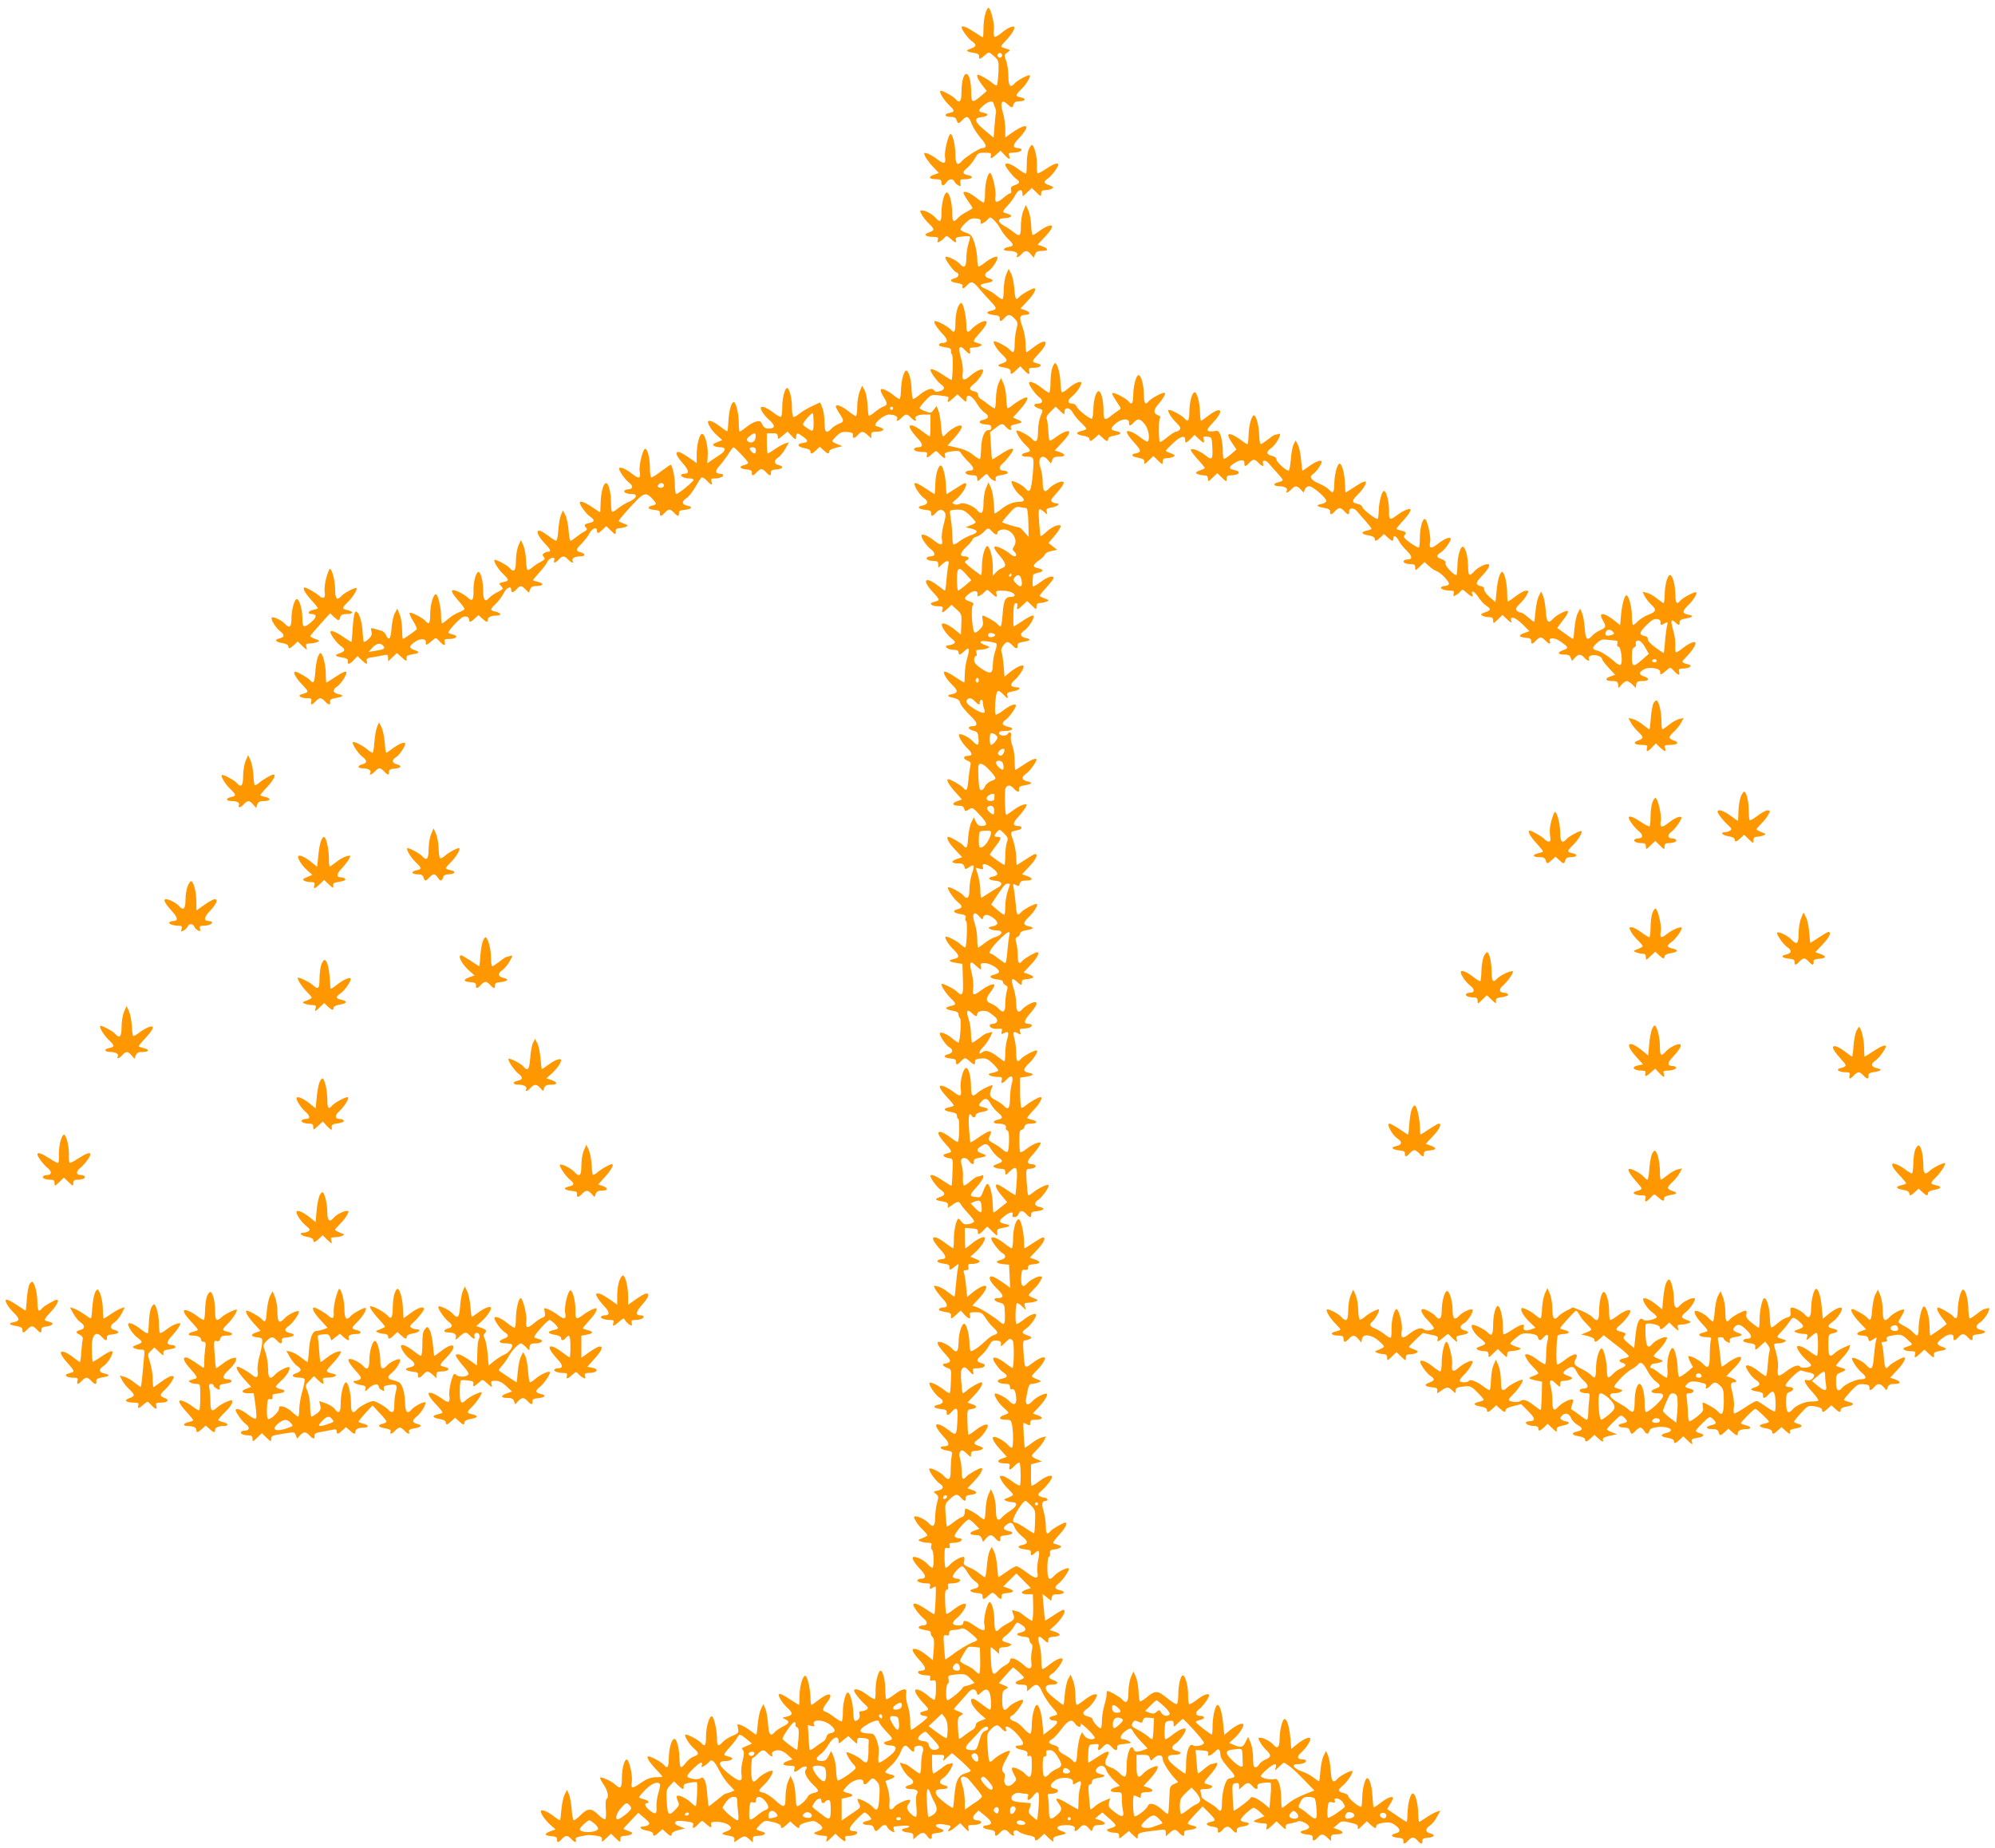 <?xml version="1.0" standalone="no"?>
<!DOCTYPE svg PUBLIC "-//W3C//DTD SVG 20010904//EN"
 "http://www.w3.org/TR/2001/REC-SVG-20010904/DTD/svg10.dtd">
<svg version="1.0" xmlns="http://www.w3.org/2000/svg"
 width="1280pt" height="1186pt" viewBox="0 0 1280 1186"
 preserveAspectRatio="xMidYMid meet">
<g transform="translate(0,1186) scale(0.1,-0.1)"
fill="#ff9800" stroke="none">
<path d="M6322 11771 c-7 -21 -12 -64 -12 -95 0 -31 -2 -56 -4 -56 -2 0 -27
16 -56 35 -48 32 -80 44 -80 29 0 -16 43 -73 65 -88 33 -22 31 -35 -6 -48 -36
-12 -32 -19 18 -27 29 -5 37 -11 35 -25 -4 -20 9 -16 43 15 19 17 21 17 52
-11 31 -28 32 -30 29 -105 -2 -42 -7 -79 -10 -82 -3 -4 -16 3 -29 14 -20 19
-79 53 -92 53 -13 0 -2 -28 26 -65 l30 -39 -38 -33 c-54 -46 -62 -43 -62 25 0
69 -13 117 -31 117 -18 0 -31 -48 -31 -117 0 -61 -13 -74 -40 -42 -15 18 -89
57 -96 51 -8 -9 24 -61 56 -91 38 -37 39 -43 1 -51 -37 -8 -30 -25 12 -25 21
0 31 -6 35 -20 3 -11 9 -20 13 -20 4 0 15 9 25 20 27 30 41 25 59 -24 9 -24
35 -65 57 -90 40 -45 43 -66 12 -66 -18 0 -112 -60 -132 -84 -27 -33 -41 -19
-41 40 0 59 -17 134 -31 134 -14 0 -41 -111 -36 -146 8 -46 -6 -50 -50 -16
-37 29 -83 50 -83 37 0 -15 25 -53 58 -87 l36 -38 -32 -11 c-40 -14 -32 -29
14 -29 27 0 34 -4 34 -20 0 -11 4 -20 10 -20 5 0 15 9 22 20 15 23 43 26 51 6
3 -8 14 -19 25 -25 17 -9 18 -7 14 14 -4 23 -1 25 31 25 46 0 58 18 18 26 -38
8 -39 19 -3 49 15 13 37 40 47 59 18 33 23 36 63 36 39 0 44 -2 39 -20 -6 -22
5 -19 40 13 l23 20 24 -26 c30 -32 40 -34 31 -7 -5 16 -2 20 17 20 36 0 68 11
62 21 -3 5 -14 9 -24 9 -34 0 -33 21 3 58 92 97 57 112 -60 26 l-23 -16 0 54
c0 30 -7 78 -16 107 -19 65 -7 87 29 53 29 -27 33 -27 40 -2 4 14 14 20 35 20
42 0 49 17 12 25 -38 8 -37 14 1 51 32 30 64 82 56 91 -7 6 -81 -33 -96 -51
-28 -33 -41 -19 -41 43 0 32 -6 77 -14 99 -14 39 -14 41 7 55 18 12 19 16 7
20 -8 3 -24 8 -34 11 -18 6 -16 10 16 44 38 39 63 80 55 89 -10 9 -48 -9 -82
-39 -19 -16 -39 -27 -44 -24 -5 3 -7 24 -4 45 5 39 -21 141 -36 141 -4 0 -13
-17 -19 -39z m108 -266 c0 -8 -7 -15 -15 -15 -8 0 -15 7 -15 15 0 8 7 15 15
15 8 0 15 -7 15 -15z m-56 -307 c2 -7 7 -22 12 -33 4 -11 6 -24 4 -30 -2 -5
-6 -43 -9 -84 l-6 -74 -58 48 c-64 52 -71 78 -22 83 45 5 54 21 17 28 -38 8
-39 14 -9 41 34 32 65 41 71 21z"/>
<path d="M6600 10900 c-7 -17 -12 -56 -12 -87 0 -32 -2 -61 -4 -65 -3 -5 -26
8 -51 27 -43 33 -83 46 -83 27 0 -13 47 -73 69 -89 28 -19 26 -29 -8 -41 -23
-8 -28 -15 -24 -31 3 -12 1 -21 -5 -21 -6 0 -27 -14 -46 -31 -42 -36 -57 -31
-49 15 5 34 -21 146 -35 146 -15 0 -32 -67 -32 -128 0 -34 -4 -62 -9 -62 -4 0
-25 13 -46 30 -39 31 -73 46 -83 36 -3 -4 9 -27 26 -51 18 -25 32 -48 32 -50
0 -3 -17 -13 -37 -24 -21 -10 -47 -28 -57 -40 -29 -32 -36 -26 -37 37 0 62
-18 127 -34 127 -16 0 -34 -65 -34 -127 -1 -63 -8 -69 -37 -37 -22 25 -66 49
-89 49 -14 0 -14 -3 -1 -27 8 -16 28 -41 45 -57 39 -37 39 -44 0 -58 -37 -13
-22 -28 30 -28 28 0 33 -3 28 -20 -4 -16 -2 -18 12 -10 10 5 24 16 31 25 12
14 15 14 34 -3 34 -31 45 -34 39 -13 -4 16 2 19 39 23 23 3 46 3 50 1 4 -2 0
-22 -8 -45 -7 -22 -14 -65 -14 -94 0 -57 -14 -70 -41 -38 -18 22 -87 55 -93
45 -7 -11 50 -90 69 -98 24 -8 17 -32 -10 -39 -37 -9 -30 -23 16 -30 28 -5 39
-11 35 -20 -8 -20 8 -17 29 6 27 29 39 25 82 -27 21 -25 53 -61 71 -79 40 -41
40 -50 0 -58 -39 -8 -27 -23 22 -28 26 -2 35 -7 34 -20 -2 -24 9 -23 31 2 24
26 37 25 65 -5 21 -22 22 -28 11 -69 -6 -25 -11 -68 -11 -95 0 -53 -8 -62 -31
-35 -14 17 -82 54 -99 54 -16 0 13 -50 49 -84 39 -37 39 -44 0 -58 -36 -12
-32 -19 18 -27 28 -5 38 -12 37 -24 -2 -23 5 -21 36 8 l26 25 24 -25 c28 -30
40 -32 33 -5 -5 17 0 20 30 20 38 0 59 17 33 25 -9 3 -23 7 -32 10 -13 4 -7
16 30 55 75 80 51 107 -36 39 -20 -16 -39 -29 -42 -29 -3 0 -6 25 -6 55 0 31
-9 79 -21 111 -22 59 -18 73 23 74 31 0 29 18 -3 29 l-32 11 47 50 c40 42 59
80 41 80 -13 0 -83 -40 -94 -54 -23 -27 -28 -18 -33 52 -3 37 -12 81 -21 97
l-16 30 -15 -37 c-9 -21 -16 -65 -16 -98 0 -33 -4 -60 -9 -60 -5 0 -23 11 -39
25 -17 14 -46 32 -66 40 -47 20 -45 31 4 39 45 7 52 21 15 30 -30 8 -33 31 -4
46 21 12 59 67 59 87 0 16 -43 -2 -83 -34 -16 -13 -33 -23 -38 -23 -5 0 -9 24
-9 53 -1 28 -9 75 -19 102 -14 42 -23 52 -51 61 -19 6 -35 15 -37 21 -2 5 12
24 31 42 27 26 40 32 67 29 26 -2 33 -7 31 -21 -3 -15 0 -17 16 -8 10 5 25 17
32 26 12 14 15 13 37 -7 14 -13 33 -39 43 -58 10 -19 32 -48 49 -64 38 -37 39
-43 1 -51 -40 -9 -38 -25 3 -25 38 0 62 -13 53 -29 -12 -19 10 -12 29 9 23 26
36 25 59 -2 l19 -22 8 22 c6 17 16 22 44 22 43 0 45 14 4 29 l-32 11 47 50
c54 57 61 85 19 69 -16 -6 -43 -22 -61 -36 -18 -14 -36 -23 -38 -20 -3 3 -7
31 -8 64 -2 32 -10 74 -18 93 l-16 35 -16 -37 c-9 -21 -16 -64 -16 -98 0 -67
-7 -72 -50 -37 -15 12 -42 30 -59 39 -43 23 -41 48 3 48 19 0 38 5 41 10 6 9
0 13 -44 26 -10 3 -4 15 21 42 20 20 43 52 52 70 19 37 46 43 46 10 0 -21 1
-21 30 7 l30 29 30 -29 c29 -28 30 -28 30 -7 0 17 6 22 28 22 15 0 34 5 42 10
12 7 8 12 -17 21 -39 13 -41 23 -8 45 22 15 65 72 65 88 0 15 -32 4 -79 -28
-28 -19 -53 -31 -55 -28 -2 4 -4 30 -3 57 1 52 -18 125 -33 125 -4 0 -13 -14
-20 -30z"/>
<path d="M6145 9886 c-8 -19 -15 -63 -15 -96 0 -61 -7 -72 -31 -44 -14 17 -82
54 -99 54 -16 0 6 -39 47 -82 36 -37 37 -58 3 -58 -10 0 -22 -4 -25 -10 -5 -9
9 -14 60 -22 12 -2 19 -10 17 -20 -1 -9 1 -19 6 -22 8 -4 5 -155 -3 -164 -1
-1 -26 13 -55 33 -46 31 -80 44 -80 31 0 -15 45 -77 66 -91 30 -20 27 -36 -9
-46 -19 -5 -29 -3 -35 7 -10 19 -51 5 -94 -31 -16 -14 -34 -25 -39 -25 -5 0
-9 26 -10 58 -1 58 -17 120 -33 124 -15 5 -34 -63 -35 -124 -1 -32 -5 -58 -10
-58 -5 0 -23 11 -39 25 -16 13 -41 29 -56 34 -32 13 -34 0 -6 -47 26 -42 25
-51 -3 -61 -13 -5 -38 -21 -55 -36 -18 -15 -35 -25 -38 -22 -3 3 -6 34 -8 68
-1 35 -10 78 -18 94 l-17 30 -15 -37 c-9 -21 -16 -65 -16 -98 0 -33 -4 -60 -9
-60 -4 0 -25 13 -46 30 -39 31 -73 46 -82 36 -3 -3 6 -24 21 -46 33 -50 33
-55 -3 -70 -16 -6 -37 -20 -47 -31 -32 -35 -44 -24 -44 41 0 33 -6 76 -14 94
l-14 34 -54 -25 c-29 -14 -66 -36 -81 -49 -16 -13 -33 -22 -37 -19 -5 3 -9 30
-9 60 1 56 -16 125 -31 125 -15 0 -32 -69 -31 -125 0 -30 -4 -57 -8 -59 -5 -3
-25 8 -46 24 -38 30 -73 46 -82 37 -9 -10 18 -52 54 -83 39 -35 37 -54 -6 -54
-20 0 -31 7 -40 26 -10 22 -16 25 -39 19 -15 -3 -44 -19 -64 -36 -20 -16 -39
-29 -42 -29 -3 0 -6 25 -6 56 0 60 -18 134 -32 134 -15 0 -31 -53 -34 -119 -2
-35 -5 -65 -7 -67 -2 -3 -21 9 -41 25 -39 31 -74 47 -82 38 -10 -9 23 -62 57
-91 l33 -30 -34 -14 c-26 -10 -30 -16 -19 -23 8 -5 26 -9 42 -9 37 0 35 -23
-5 -49 -18 -11 -43 -28 -56 -37 l-24 -17 3 59 c2 62 -22 141 -40 129 -16 -9
-31 -75 -31 -134 l0 -53 -22 16 c-50 36 -84 56 -95 56 -24 0 -13 -27 28 -73
41 -47 44 -67 8 -67 -10 0 -19 -4 -19 -9 0 -11 25 -21 56 -21 13 0 24 -4 24
-9 0 -11 -98 -91 -111 -91 -5 0 -9 26 -9 59 0 47 -13 114 -26 129 -1 2 -28
-17 -61 -41 -32 -25 -61 -43 -65 -40 -5 2 -8 30 -8 62 0 60 -15 121 -31 121
-15 0 -41 -110 -35 -145 9 -46 -5 -50 -49 -15 -38 30 -73 46 -82 36 -8 -8 36
-73 64 -94 28 -20 24 -42 -7 -42 -10 0 -21 -4 -24 -9 -7 -11 17 -21 50 -21 39
0 28 -29 -19 -49 -23 -10 -56 -30 -73 -44 -17 -15 -34 -24 -38 -20 -3 3 -6 32
-6 63 0 60 -16 120 -31 120 -17 0 -32 -53 -35 -120 -1 -36 -3 -66 -3 -67 -1
-1 -24 14 -52 33 -47 32 -79 43 -79 28 0 -16 43 -73 65 -88 33 -22 32 -35 -5
-42 -32 -7 -36 -14 -19 -31 8 -8 5 -14 -12 -24 -13 -6 -37 -23 -52 -35 -16
-13 -32 -24 -36 -24 -5 0 -10 30 -13 68 -3 37 -12 81 -21 97 l-15 30 -13 -30
c-7 -16 -14 -60 -17 -97 -2 -38 -9 -68 -14 -68 -5 0 -26 13 -46 29 -20 15 -45
31 -54 34 -33 11 -20 -30 22 -74 42 -44 49 -59 28 -59 -7 0 -19 -4 -27 -9 -12
-8 -12 -12 -2 -25 10 -12 7 -17 -21 -32 -18 -9 -43 -26 -55 -37 -13 -11 -26
-17 -29 -14 -4 4 -8 33 -9 64 -1 32 -9 74 -17 93 l-16 35 -16 -37 c-9 -21 -16
-64 -16 -98 0 -63 -13 -77 -41 -44 -15 18 -89 57 -96 51 -8 -9 24 -61 56 -91
39 -37 39 -43 0 -51 -29 -7 -30 -8 -14 -25 16 -18 15 -20 -22 -39 -22 -11 -45
-27 -52 -35 -28 -33 -41 -19 -41 43 0 58 -15 121 -30 121 -16 0 -33 -63 -32
-120 1 -65 -8 -73 -42 -40 -12 10 -38 26 -59 35 -50 21 -50 2 3 -58 22 -25 40
-49 40 -54 0 -5 -16 -15 -36 -22 -19 -7 -50 -26 -68 -42 -19 -16 -36 -29 -40
-29 -3 0 -6 21 -6 46 0 51 -18 132 -31 140 -16 10 -39 -64 -39 -126 0 -61 -7
-72 -31 -44 -16 19 -87 56 -100 52 -5 -2 4 -25 21 -52 17 -27 28 -52 23 -55
-26 -22 -83 -61 -87 -61 -3 0 -6 27 -6 60 0 33 -7 77 -16 98 l-15 37 -16 -30
c-9 -16 -18 -60 -21 -98 -5 -69 -17 -82 -37 -40 -5 12 -18 24 -30 26 -11 3
-31 9 -44 13 -22 6 -23 5 -18 -18 5 -19 0 -31 -18 -48 -14 -13 -27 -21 -31
-18 -3 3 -6 35 -8 69 -3 68 -30 139 -47 122 -6 -6 -13 -51 -16 -102 -3 -50 -7
-91 -8 -91 -2 0 -26 16 -55 35 -48 32 -80 44 -80 29 0 -16 43 -73 65 -88 33
-22 31 -35 -6 -48 -36 -12 -32 -19 18 -27 29 -5 37 -11 35 -24 -4 -24 11 -21
38 8 l24 25 26 -25 c31 -30 40 -32 33 -6 -4 15 3 19 39 24 24 4 55 9 71 13 23
5 27 3 27 -17 l0 -23 28 27 29 27 27 -25 c32 -30 38 -31 34 -8 -2 13 6 19 35
24 50 8 54 15 18 27 -39 14 -39 25 -1 52 36 26 77 24 72 -4 -4 -20 9 -16 44
16 20 18 21 18 44 -7 28 -30 40 -32 33 -5 -5 17 0 20 30 20 38 0 59 17 33 25
-9 3 -23 7 -32 10 -13 4 -7 15 27 53 24 26 50 50 59 53 20 8 40 0 40 -17 0
-20 10 -17 37 8 l23 21 23 -21 c27 -25 37 -28 37 -8 0 16 21 26 56 26 34 0 30
17 -6 25 -38 8 -37 14 1 51 17 16 40 46 50 67 19 37 49 51 49 22 0 -21 13 -19
35 5 23 25 30 25 57 -2 l21 -21 8 21 c6 17 17 22 44 22 43 0 46 18 5 27 -16 3
-30 8 -30 11 0 2 18 24 40 48 22 24 46 55 52 69 12 27 55 37 44 10 -8 -21 8
-19 29 5 23 25 37 25 60 0 19 -21 41 -28 29 -9 -9 15 14 29 49 29 34 0 36 17
2 26 -33 8 -32 19 8 57 17 18 40 47 49 65 17 33 48 44 48 17 0 -21 10 -19 37
7 l23 22 30 -29 c29 -28 30 -28 30 -7 0 16 6 22 23 23 12 0 31 4 42 9 18 7 17
9 -12 20 -18 7 -33 14 -33 17 0 8 72 90 117 135 46 45 61 47 96 10 33 -35 33
-38 2 -46 -37 -9 -30 -24 13 -28 28 -2 37 -7 36 -20 -2 -24 9 -23 31 2 10 11
23 20 30 20 7 0 20 -9 30 -20 22 -25 33 -26 31 -2 -1 13 8 18 34 20 48 5 59
19 21 27 -37 8 -40 27 -6 49 14 9 39 41 56 71 17 30 35 58 40 61 6 3 21 -6 34
-20 29 -31 39 -33 30 -6 -5 16 -2 20 19 20 31 0 56 9 56 21 0 5 -9 9 -19 9
-33 0 -35 20 -3 53 16 18 41 51 56 75 14 23 29 42 32 42 9 0 94 -90 94 -99 0
-5 -11 -12 -25 -15 -37 -9 -30 -24 13 -28 28 -2 37 -7 36 -20 -2 -24 9 -23 31
2 10 11 23 20 30 20 7 0 20 -9 30 -20 22 -25 33 -26 31 -2 -1 13 8 18 37 20
42 4 49 19 12 28 -31 8 -32 29 -2 49 13 8 34 33 46 56 l23 41 -23 -7 c-13 -4
-43 -20 -66 -36 -23 -16 -44 -29 -47 -29 -3 0 -6 29 -6 65 l0 65 35 0 c29 0
35 -4 35 -21 0 -20 1 -20 32 6 l31 26 26 -28 c26 -27 26 -27 29 -5 4 27 7 27
43 1 36 -25 37 -37 2 -41 -42 -5 -39 -25 6 -33 25 -4 41 -12 41 -21 0 -20 10
-18 37 8 l23 21 23 -21 c27 -25 37 -28 37 -8 0 7 18 17 43 23 l42 10 -32 13
c-18 6 -33 15 -33 19 0 4 13 20 29 35 23 22 36 27 67 24 31 -2 38 -7 36 -20
-4 -24 11 -23 33 2 23 25 33 25 62 -2 l23 -21 0 21 c0 18 6 22 34 22 19 0 38
5 41 10 6 9 0 13 -44 26 -26 8 48 74 83 74 37 0 61 -14 52 -29 -12 -19 10 -12
29 9 10 11 23 20 30 20 7 0 20 -9 30 -20 19 -21 41 -28 29 -9 -10 16 15 29 59
29 l37 0 0 -70 c0 -38 -2 -70 -5 -70 -3 0 -25 16 -51 35 -54 42 -91 48 -73 13
6 -13 27 -39 46 -60 36 -37 37 -58 3 -58 -10 0 -21 -4 -24 -9 -8 -12 18 -21
56 -21 25 0 29 -3 25 -20 -6 -22 5 -19 39 12 20 18 21 18 44 -7 28 -30 40 -32
33 -6 -4 15 3 19 44 25 40 5 50 4 58 -11 6 -10 27 -35 48 -56 39 -38 41 -57 7
-57 -10 0 -21 -4 -24 -9 -7 -11 17 -21 50 -21 18 0 24 -5 24 -22 0 -21 1 -20
31 8 28 26 31 27 40 12 5 -10 19 -23 30 -29 17 -9 20 -7 17 7 -2 12 4 19 17
22 51 8 65 13 60 22 -3 6 -15 10 -25 10 -31 0 -35 22 -9 44 25 21 69 79 69 90
0 15 -32 3 -80 -29 -29 -20 -54 -34 -55 -33 -1 2 -5 42 -7 89 l-6 86 34 26
c40 32 46 33 69 7 21 -23 40 -26 31 -5 -4 10 3 17 22 21 55 12 58 16 24 30
l-33 15 45 50 c40 45 58 79 41 79 -13 0 -72 -34 -92 -53 -13 -11 -26 -18 -29
-15 -3 4 -7 33 -8 65 -1 32 -9 74 -18 93 l-16 35 -16 -37 c-9 -21 -16 -64 -16
-98 0 -33 -4 -60 -9 -60 -5 0 -22 11 -38 23 -15 13 -37 29 -48 35 -11 6 -20
19 -20 29 0 10 -9 19 -20 21 -39 7 -41 22 -7 48 32 25 68 81 58 91 -9 9 -47
-9 -81 -39 -42 -36 -55 -30 -48 21 3 22 -2 63 -12 96 -19 67 -10 87 25 50 28
-30 40 -32 33 -5 -4 17 0 20 23 20 16 0 36 4 44 10 15 9 17 8 -36 25 -12 4 -6
16 30 56 44 49 58 79 36 79 -18 0 -64 -27 -84 -49 -28 -31 -36 -26 -36 25 0
51 -18 132 -31 140 -5 3 -16 -10 -24 -30z m-63 -572 c4 -3 5 -11 1 -19 -8 -22
2 -18 33 10 l27 25 29 -27 c27 -26 28 -26 28 -5 0 39 36 26 65 -23 14 -25 37
-52 50 -61 34 -22 31 -40 -7 -48 -38 -8 -26 -27 19 -30 15 0 29 -4 31 -9 6
-18 1 -27 -16 -27 -26 0 -44 -45 -47 -118 -1 -34 -5 -65 -7 -67 -3 -3 -22 8
-43 25 -35 28 -65 40 -138 55 l-28 6 45 50 c44 49 58 79 36 79 -18 0 -64 -27
-84 -49 -11 -12 -22 -21 -26 -21 -4 0 -10 30 -12 68 -3 37 -10 80 -17 97 l-12
30 -18 -24 c-17 -22 -20 -23 -54 -10 -21 7 -37 17 -37 21 0 4 17 26 38 48 36
38 39 39 87 33 28 -3 53 -7 57 -9z m-352 -74 c0 -5 -4 -10 -10 -10 -5 0 -10 5
-10 10 0 6 5 10 10 10 6 0 10 -4 10 -10z m-510 -90 c0 -65 -2 -66 -55 -27 -19
14 -18 15 10 50 17 20 33 36 38 36 4 1 7 -26 7 -59z m-372 -97 c-3 -30 -32
-43 -52 -23 -8 9 -5 16 13 31 32 26 43 24 39 -8z m2 -83 c0 -23 -10 -26 -28
-8 -18 18 -15 28 8 28 13 0 20 -7 20 -20z m-590 -225 c0 -8 -9 -15 -20 -15
-20 0 -26 11 -13 23 12 13 33 7 33 -8z m-1801 -1029 c15 -18 6 -23 -50 -32
l-44 -7 24 27 c27 29 52 33 70 12z"/>
<path d="M6751 9499 c-6 -18 -11 -61 -11 -95 0 -35 -4 -64 -9 -64 -4 0 -25 13
-46 30 -38 30 -73 46 -82 36 -8 -8 36 -73 64 -94 28 -20 24 -42 -7 -42 -32 0
-32 -17 0 -29 35 -12 34 -9 15 -54 -8 -20 -15 -64 -15 -97 0 -63 -13 -77 -41
-44 -15 18 -89 57 -96 51 -8 -9 24 -61 56 -91 38 -37 39 -43 1 -51 -34 -8 -31
-25 5 -25 50 0 51 -2 41 -115 -10 -106 -19 -123 -47 -89 -18 22 -89 57 -89 44
0 -21 30 -68 55 -88 33 -26 32 -42 -4 -42 -41 0 -77 -15 -122 -51 -22 -17 -39
-27 -39 -22 -4 91 -10 134 -22 163 l-16 35 -16 -37 c-9 -21 -16 -64 -16 -98 0
-63 -13 -77 -41 -43 -24 28 -90 53 -109 41 -10 -6 -26 -8 -36 -4 -18 7 -17 9
5 27 49 40 88 109 62 109 -5 0 -32 -16 -61 -35 -29 -19 -54 -35 -56 -35 -2 0
-4 24 -5 53 -1 59 -20 133 -34 130 -17 -2 -34 -65 -34 -125 -1 -32 -3 -58 -5
-58 -2 0 -27 16 -56 35 -71 48 -88 47 -59 -5 13 -22 33 -47 46 -55 32 -22 29
-41 -9 -49 -39 -8 -27 -23 22 -28 26 -2 35 -7 34 -20 -2 -24 9 -23 31 2 22 24
38 25 55 5 10 -12 9 -28 -5 -79 -10 -37 -15 -78 -12 -95 9 -42 -5 -45 -48 -11
-38 30 -73 46 -81 37 -10 -10 26 -65 57 -90 33 -25 32 -47 -1 -47 -10 0 -21
-4 -24 -9 -7 -11 17 -21 50 -21 18 0 24 -5 24 -22 l0 -21 23 21 c31 29 51 29
42 0 -3 -13 -9 -56 -12 -95 -3 -40 -8 -73 -10 -73 -2 0 -21 13 -41 29 -87 68
-111 41 -36 -39 37 -39 43 -51 30 -55 -9 -3 -23 -7 -32 -10 -26 -8 -5 -25 33
-25 30 0 35 -3 30 -20 -7 -26 1 -25 32 4 l26 25 33 -30 c32 -28 33 -32 30 -95
l-3 -66 -38 31 c-39 31 -74 47 -83 38 -10 -10 26 -65 58 -91 27 -22 30 -28 18
-36 -8 -5 -23 -10 -32 -10 -10 0 -18 -4 -18 -9 0 -11 25 -21 56 -21 15 0 24
-6 24 -15 0 -21 10 -19 37 7 32 30 37 19 19 -43 -9 -29 -16 -77 -16 -106 0
-29 -2 -53 -4 -53 -2 0 -27 16 -56 35 -66 44 -87 47 -66 8 8 -16 28 -41 45
-57 39 -38 39 -52 -1 -60 -37 -7 -32 -16 14 -25 19 -4 34 -14 36 -24 4 -20 33
-56 81 -103 34 -33 34 -54 1 -54 -33 0 -32 -19 2 -28 30 -7 33 -12 36 -50 4
-48 -5 -52 -37 -18 -24 26 -78 52 -87 43 -9 -9 22 -60 55 -91 32 -31 32 -46 1
-46 -31 0 -33 -19 -4 -30 22 -9 25 -14 19 -38 -3 -15 -9 -55 -12 -89 -6 -65
-12 -74 -34 -47 -11 14 -81 54 -94 54 -17 0 1 -34 41 -79 l46 -51 -31 -11
c-37 -13 -32 -29 11 -29 21 0 31 -6 35 -20 5 -18 7 -18 29 -4 23 15 25 14 73
-38 49 -53 50 -68 5 -68 -13 0 -25 10 -33 27 l-13 28 -15 -30 c-9 -16 -18 -60
-21 -97 -5 -70 -10 -79 -33 -52 -11 14 -81 54 -94 54 -18 0 1 -38 41 -80 l47
-50 -32 -11 c-42 -15 -39 -29 5 -29 28 0 37 -5 41 -20 5 -20 7 -20 30 -5 34
23 38 14 19 -41 -9 -26 -16 -72 -16 -101 0 -56 -14 -69 -41 -37 -16 19 -89 57
-96 50 -8 -8 35 -73 63 -95 31 -24 30 -37 -1 -45 -37 -9 -30 -23 15 -31 34 -6
40 -10 35 -26 -4 -10 -2 -19 4 -19 9 0 4 -158 -5 -169 -2 -3 -14 5 -27 16 -24
23 -80 53 -97 53 -16 0 13 -50 49 -84 39 -38 39 -52 -1 -60 -38 -8 -31 -17 19
-25 l38 -6 3 -98 c4 -104 -2 -115 -42 -77 -22 20 -96 55 -96 45 0 -16 32 -63
59 -89 38 -37 39 -43 1 -51 -42 -9 -37 -22 10 -30 30 -5 40 -12 40 -25 0 -10
4 -20 9 -22 11 -4 1 -158 -10 -158 -4 0 -21 11 -37 25 -36 31 -82 49 -82 33 0
-18 41 -78 61 -88 27 -15 24 -37 -6 -44 -37 -9 -30 -24 13 -28 28 -2 37 -7 36
-20 -2 -24 9 -23 31 2 10 11 22 20 27 20 5 0 18 -9 30 -20 27 -25 36 -25 34
-2 -1 13 8 18 38 20 33 3 44 -2 77 -34 21 -20 36 -40 34 -44 -3 -4 -19 -10
-37 -14 -26 -5 -30 -9 -18 -16 8 -5 30 -10 49 -10 28 0 33 -3 28 -20 -7 -27 5
-25 33 5 31 33 45 19 31 -31 -6 -22 -11 -65 -11 -96 0 -61 -14 -75 -41 -42 -7
8 -30 24 -52 35 -40 21 -43 32 -22 82 7 18 6 18 -31 2 -21 -9 -48 -25 -60 -35
-35 -33 -44 -25 -44 39 0 65 -17 124 -33 118 -19 -6 -39 -89 -33 -134 7 -50
-2 -53 -47 -19 -18 14 -44 29 -60 35 -42 16 -35 -11 18 -68 25 -26 45 -51 45
-54 0 -3 -13 -8 -30 -12 -42 -9 -37 -22 10 -30 30 -5 40 -11 40 -26 0 -10 4
-19 9 -19 8 0 6 -138 -3 -147 -3 -3 -22 8 -43 25 -21 16 -48 33 -60 37 -37 10
-28 -17 23 -74 36 -40 42 -52 30 -56 -9 -3 -24 -7 -33 -10 -21 -7 -6 -22 27
-27 25 -3 25 -4 21 -88 -1 -47 -4 -86 -6 -88 -2 -2 -27 13 -55 32 -48 33 -80
45 -80 30 0 -16 43 -73 65 -88 33 -22 31 -35 -6 -48 -36 -12 -32 -19 18 -27
30 -5 37 -11 35 -26 -4 -18 -3 -18 20 -2 39 29 50 31 61 12 6 -11 27 -38 49
-61 21 -22 38 -46 38 -51 0 -6 -15 -13 -32 -17 -27 -5 -36 -2 -50 16 -9 13
-19 21 -21 18 -14 -16 -27 -81 -27 -131 0 -33 -2 -59 -5 -59 -3 0 -25 16 -51
35 -54 42 -91 48 -73 13 6 -13 27 -39 46 -60 36 -37 37 -58 3 -58 -10 0 -22
-4 -25 -10 -5 -9 9 -14 60 -22 13 -3 19 -10 17 -22 -4 -19 8 -16 42 13 18 15
18 15 12 -19 -4 -19 -10 -68 -13 -107 -3 -40 -7 -73 -10 -73 -2 0 -21 13 -41
29 -20 17 -50 33 -66 37 -27 6 -28 6 -16 -17 7 -13 28 -40 47 -61 36 -37 37
-58 3 -58 -10 0 -22 -4 -25 -10 -5 -9 9 -14 60 -22 12 -3 19 -10 17 -21 -4
-23 2 -22 34 8 l28 26 23 -26 c29 -30 43 -32 36 -5 -5 18 0 20 36 20 36 0 43
-4 65 -38 13 -20 35 -48 50 -61 32 -30 32 -38 4 -47 -13 -4 -35 -19 -49 -33
-37 -36 -85 -71 -98 -71 -6 0 -11 20 -11 48 0 53 -16 118 -31 127 -16 10 -39
-60 -39 -120 0 -58 -14 -71 -41 -39 -16 19 -63 44 -84 44 -21 0 -7 -27 43 -82
29 -32 33 -41 21 -49 -8 -5 -20 -9 -26 -9 -23 0 -13 -18 14 -27 27 -9 28 -11
24 -84 -1 -41 -5 -76 -7 -78 -2 -3 -17 5 -32 17 -37 30 -90 57 -98 49 -9 -9
35 -76 62 -94 33 -21 30 -39 -8 -47 -39 -8 -27 -23 22 -28 26 -2 35 -7 34 -20
-2 -24 9 -23 31 2 34 38 43 26 38 -52 -6 -104 -6 -103 -59 -63 -54 42 -91 48
-73 13 6 -13 27 -39 46 -60 36 -37 37 -58 3 -58 -38 0 -30 -20 10 -26 40 -7
42 -8 36 -37 -3 -16 -6 -56 -6 -88 0 -65 -12 -75 -46 -38 -20 23 -83 54 -91
45 -9 -8 38 -76 63 -93 33 -21 30 -39 -8 -47 -32 -7 -32 -8 -13 -22 17 -13 18
-18 7 -59 -7 -25 -12 -68 -12 -95 0 -53 -15 -65 -41 -34 -16 19 -63 44 -84 44
-14 0 -14 -3 -1 -27 8 -16 28 -41 45 -57 17 -17 31 -33 31 -37 0 -4 -15 -12
-32 -19 -30 -11 -31 -13 -13 -20 11 -5 33 -9 48 -9 23 -1 27 -4 22 -20 -3 -11
-1 -22 5 -26 12 -7 14 -115 2 -115 -5 0 -17 9 -28 21 -22 25 -66 49 -89 49
-21 0 -5 -32 42 -82 36 -37 37 -58 3 -58 -10 0 -21 -4 -24 -9 -6 -10 26 -21
63 -21 18 0 22 -4 18 -20 -4 -16 -2 -18 13 -10 10 6 21 10 23 10 5 0 -3 -172
-8 -178 -1 -1 -26 13 -55 33 -49 33 -80 44 -80 28 0 -15 39 -66 66 -88 29 -23
26 -45 -6 -45 -10 0 -22 -4 -25 -10 -5 -9 7 -14 60 -23 11 -2 19 -9 17 -16 -1
-7 3 -18 11 -25 10 -8 12 -29 8 -80 l-6 -69 -30 25 c-37 31 -69 48 -90 48 -21
0 -7 -27 42 -81 36 -39 37 -59 2 -59 -10 0 -19 -4 -19 -9 0 -12 25 -21 57 -21
20 0 24 -4 21 -18 -4 -15 -1 -18 16 -15 21 4 22 1 21 -56 0 -33 -4 -63 -8 -67
-3 -4 -22 7 -41 24 -35 30 -73 48 -83 39 -8 -9 17 -50 55 -89 29 -31 33 -38
19 -43 -9 -3 -24 -7 -33 -10 -20 -6 -8 -25 17 -25 10 0 19 -4 19 -9 0 -9 -94
-81 -105 -81 -3 0 -5 25 -5 55 0 30 -7 75 -16 101 -9 26 -13 60 -10 76 8 40
-20 37 -77 -6 -25 -19 -48 -32 -51 -29 -3 4 -6 32 -6 63 0 58 -16 120 -30 120
-15 0 -33 -73 -32 -124 0 -27 -1 -53 -4 -57 -3 -5 -25 7 -50 26 -43 33 -84 46
-84 26 0 -11 39 -61 70 -88 21 -19 23 -24 10 -33 -8 -5 -23 -10 -33 -10 -13 0
-17 -5 -13 -17 7 -21 -4 -40 -23 -45 -11 -2 -15 10 -16 52 -2 58 -21 130 -35
130 -15 0 -33 -71 -32 -127 0 -29 -3 -55 -8 -58 -4 -2 -24 9 -45 25 -20 16
-45 32 -56 35 -25 8 -24 20 6 59 48 64 16 72 -57 15 -20 -16 -39 -29 -42 -29
-3 0 -6 21 -6 46 0 51 -18 132 -31 140 -16 10 -39 -64 -39 -126 0 -33 -2 -60
-4 -60 -2 0 -27 16 -56 35 -67 45 -87 47 -65 5 9 -17 29 -42 45 -57 39 -34 38
-49 -2 -58 -32 -6 -32 -7 -10 -17 31 -15 28 -25 -16 -47 -21 -11 -44 -27 -51
-35 -27 -32 -39 -18 -43 52 -3 37 -10 81 -17 97 l-13 30 -15 -30 c-9 -16 -18
-60 -21 -97 -3 -38 -7 -68 -10 -68 -3 0 -20 11 -38 25 -18 14 -45 30 -59 35
-26 10 -26 9 -20 -20 6 -28 4 -31 -37 -49 -24 -10 -52 -28 -62 -40 -28 -31
-36 -26 -36 25 0 51 -18 132 -31 140 -16 10 -39 -64 -39 -126 0 -61 -7 -72
-31 -44 -14 17 -82 54 -99 54 -16 0 17 -57 50 -87 37 -33 37 -41 2 -54 -16 -5
-39 -23 -51 -39 -12 -17 -26 -30 -31 -30 -6 0 -10 26 -11 58 0 63 -18 129 -34
124 -17 -4 -33 -64 -34 -124 -1 -60 -9 -70 -32 -42 -14 17 -82 54 -99 54 -17
0 7 -40 53 -87 23 -24 39 -44 37 -44 -3 -1 -24 -3 -48 -3 -29 -2 -56 -12 -87
-34 -60 -42 -69 -41 -61 7 6 40 -18 141 -33 141 -16 0 -31 -61 -31 -121 0 -64
-9 -72 -44 -39 -25 23 -96 54 -96 42 0 -5 11 -26 25 -46 25 -37 33 -80 16 -90
-5 -3 -7 -32 -4 -65 3 -33 1 -61 -4 -64 -5 -4 -25 9 -44 28 -43 44 -68 44
-112 0 -19 -19 -39 -35 -45 -35 -5 0 -12 30 -14 68 -3 37 -10 81 -17 97 l-13
30 -15 -30 c-9 -16 -18 -60 -21 -97 -3 -38 -7 -68 -10 -68 -3 0 -20 11 -38 25
-43 33 -84 49 -84 32 0 -18 31 -60 65 -90 l30 -26 -32 -11 c-44 -16 -42 -28 5
-32 28 -2 37 -7 36 -20 -2 -24 9 -23 31 2 23 25 37 25 60 0 21 -23 37 -26 29
-5 -6 14 1 17 69 29 12 2 40 1 62 -3 32 -5 39 -10 37 -26 -3 -17 1 -15 27 9
l31 30 30 -29 c29 -28 30 -28 30 -7 0 17 6 22 28 22 15 0 34 5 42 10 12 7 8
12 -17 21 -18 6 -33 13 -33 14 0 2 21 26 48 53 l47 50 40 -34 c33 -28 37 -36
25 -44 -8 -5 -23 -10 -32 -10 -34 0 -18 -20 22 -26 24 -4 40 -12 40 -20 0 -20
10 -17 37 8 l23 21 23 -21 c27 -25 37 -28 37 -8 0 7 18 17 43 23 l42 10 -32
13 c-33 12 -41 24 -24 34 4 3 32 3 60 -1 45 -5 52 -9 48 -24 -7 -26 5 -24 33
6 23 25 24 25 44 7 34 -31 45 -34 39 -12 -5 18 0 20 39 20 42 0 88 -21 88 -41
0 -6 -14 -15 -31 -21 -36 -12 -32 -19 18 -27 30 -5 37 -11 35 -26 -4 -18 -3
-18 20 -2 40 29 48 30 74 7 l24 -23 0 21 c0 18 6 22 34 22 37 0 58 17 32 25
-52 16 -51 14 -20 46 30 29 31 29 82 18 31 -7 52 -18 52 -26 0 -19 10 -16 37
9 l23 21 23 -21 c27 -25 37 -28 37 -9 0 8 20 18 48 25 41 10 50 9 71 -7 36
-25 36 -37 -1 -51 -30 -11 -31 -13 -13 -20 11 -5 33 -9 48 -9 25 -1 27 -4 21
-23 -6 -21 -4 -21 25 6 l31 30 22 -21 c36 -32 47 -35 41 -13 -4 16 0 20 20 20
32 0 57 9 57 21 0 5 -8 9 -17 9 -44 1 -42 16 6 68 27 29 53 52 58 52 10 0 43
-32 43 -42 0 -4 -14 -9 -30 -13 -37 -8 -30 -25 12 -25 21 0 31 -6 35 -20 7
-25 15 -25 38 0 21 24 41 26 48 6 3 -8 16 -20 27 -26 20 -11 21 -10 15 9 -3
12 -3 21 2 21 4 1 30 3 57 5 47 4 55 -9 11 -17 -32 -5 -19 -23 20 -26 28 -3
35 -7 35 -24 l0 -21 23 21 c29 27 49 28 65 2 15 -25 34 -26 30 -3 -2 14 5 19
32 21 49 5 57 18 20 30 -44 16 -28 33 23 26 51 -8 53 -10 37 -29 -20 -25 6
-17 40 11 l31 26 24 -26 c29 -31 35 -33 28 -6 -4 17 0 20 25 20 38 0 64 9 56
21 -3 5 -14 9 -24 9 -29 0 -35 20 -12 42 l20 21 41 -33 c48 -39 52 -57 14 -62
-40 -4 -31 -22 14 -28 28 -4 38 -9 37 -23 -2 -23 9 -22 31 3 23 25 37 25 60 0
21 -23 37 -26 29 -6 -8 21 15 30 34 12 10 -8 37 -18 60 -22 26 -4 42 -12 42
-20 0 -20 10 -17 37 8 l23 22 31 -30 c26 -24 30 -26 27 -10 -2 16 5 21 36 28
53 11 55 16 17 29 -40 14 -35 33 9 37 48 5 83 -6 76 -23 -8 -21 8 -18 29 5 23
25 37 25 61 -1 l18 -20 8 20 c5 16 16 21 43 21 44 0 45 14 3 30 l-33 11 24 20
24 19 42 -37 c57 -51 57 -50 -5 -69 -22 -7 7 -24 43 -24 21 0 27 -5 27 -21 0
-20 1 -20 31 6 l32 26 28 -27 c27 -26 29 -26 29 -7 0 22 12 26 128 39 49 6 52
5 52 -17 l0 -22 23 21 c29 27 39 27 62 2 22 -25 37 -26 33 -3 -2 14 5 19 32
21 49 5 61 20 22 28 -18 4 -32 10 -32 15 0 4 22 30 48 58 l48 50 44 -44 c35
-36 40 -45 27 -50 -9 -3 -25 -7 -34 -10 -23 -8 -5 -23 32 -27 21 -2 30 -8 29
-20 -2 -24 9 -23 31 2 23 25 37 25 60 0 22 -25 33 -26 31 -2 -1 13 9 18 37 22
45 6 54 24 15 28 -16 2 -28 8 -28 14 0 15 69 78 84 78 6 0 24 -12 40 -27 l29
-27 -39 -16 c-37 -16 -37 -17 -14 -23 14 -4 36 -7 49 -7 18 0 22 -4 18 -20 -7
-27 1 -25 35 7 l28 27 31 -30 c26 -24 30 -26 27 -9 -2 15 4 20 32 25 20 3 41
9 48 13 15 10 72 -19 72 -37 0 -7 -14 -16 -32 -20 -39 -8 -27 -23 22 -28 27
-2 34 -7 32 -21 -4 -23 11 -22 33 3 23 25 33 25 62 -2 l23 -21 0 21 c0 18 6
22 34 22 47 0 53 15 13 30 l-32 11 27 23 c25 22 29 23 80 11 43 -10 52 -15 50
-31 -3 -16 2 -14 27 10 l31 30 23 -22 c27 -25 37 -28 37 -8 0 8 17 16 46 20
37 5 52 2 75 -15 36 -25 37 -45 4 -53 -37 -9 -30 -24 13 -28 28 -2 37 -7 36
-20 -2 -24 9 -23 31 2 23 25 37 25 60 0 22 -25 33 -26 31 -3 -1 14 8 19 37 21
42 4 49 19 12 28 -31 8 -32 29 -2 49 13 8 34 33 46 56 l23 41 -23 -7 c-13 -4
-43 -20 -66 -36 -23 -16 -44 -29 -47 -29 -3 0 -6 26 -7 58 -1 58 -17 120 -33
124 -15 5 -34 -63 -35 -124 -1 -32 -3 -58 -6 -58 -3 0 -32 18 -65 41 l-60 41
21 35 c12 19 19 36 16 39 -9 10 -44 -6 -83 -37 -20 -16 -39 -28 -41 -25 -2 2
-5 32 -7 67 -3 66 -19 119 -34 119 -14 0 -32 -72 -32 -127 0 -27 -3 -52 -6
-56 -9 -8 -84 53 -84 69 0 7 -13 15 -30 19 -36 8 -38 21 -6 46 28 22 71 87 63
95 -7 7 -80 -31 -96 -50 -27 -32 -39 -18 -43 52 -3 37 -10 81 -17 97 l-13 30
-15 -30 c-9 -16 -18 -60 -21 -97 -3 -38 -7 -68 -9 -68 -2 0 -19 11 -37 25 -18
14 -48 30 -67 36 -60 21 -80 49 -35 49 31 0 56 10 56 21 0 5 -8 9 -17 9 -42 1
-46 17 -13 46 33 30 65 82 56 91 -9 9 -44 -7 -83 -38 l-38 -31 -6 69 c-6 71
-22 123 -37 123 -14 0 -32 -73 -32 -129 0 -54 -15 -67 -41 -35 -16 19 -63 44
-84 44 -14 0 -14 -3 -1 -27 8 -16 26 -39 40 -52 34 -32 33 -46 -4 -61 -17 -7
-35 -21 -41 -31 -5 -11 -16 -19 -24 -19 -12 0 -15 14 -15 60 0 33 -7 77 -16
98 l-16 37 -16 -32 c-17 -36 -31 -39 -77 -19 l-29 12 33 30 c34 29 67 82 57
91 -9 9 -44 -7 -83 -38 l-38 -31 -7 69 c-6 72 -22 123 -36 123 -14 0 -32 -74
-32 -134 0 -31 -2 -56 -5 -56 -8 0 -100 71 -103 80 -1 4 11 10 28 14 33 6 33
26 0 26 -31 0 -35 22 -7 42 28 21 72 86 64 94 -9 10 -44 -6 -82 -36 -21 -16
-41 -27 -45 -25 -5 3 -8 29 -7 58 1 53 -18 127 -33 127 -15 0 -30 -62 -30
-121 0 -32 -4 -60 -9 -63 -5 -4 -34 14 -64 39 -62 50 -75 50 -135 0 -18 -15
-36 -25 -39 -21 -3 3 -7 32 -8 63 -1 32 -9 74 -17 93 l-16 35 -16 -37 c-9 -21
-16 -64 -16 -98 0 -63 -13 -77 -41 -44 -11 14 -81 54 -94 54 -3 0 -5 -10 -5
-22 0 -13 -7 -45 -15 -72 -8 -27 -15 -71 -15 -98 0 -26 -4 -48 -8 -48 -13 0
-52 44 -52 58 0 7 -13 15 -30 18 -36 8 -39 28 -5 50 27 17 71 82 62 90 -9 10
-44 -6 -82 -36 -21 -17 -42 -30 -46 -30 -5 0 -9 27 -9 60 0 33 -7 77 -16 98
l-15 37 -16 -30 c-9 -16 -18 -60 -21 -97 -3 -38 -7 -68 -9 -68 -7 0 -87 64
-100 80 -24 30 -16 50 21 50 45 0 54 15 16 29 -36 12 -38 24 -6 44 26 17 72
85 63 93 -9 10 -44 -6 -82 -36 -21 -17 -42 -30 -46 -30 -5 0 -8 26 -8 58 1 32
-5 77 -12 100 -15 51 -7 63 24 34 28 -27 35 -27 33 -5 -1 14 8 19 37 21 46 4
48 16 5 32 l-33 11 25 22 c53 47 88 107 61 107 -5 0 -33 -16 -61 -35 -29 -20
-54 -34 -55 -33 -1 2 -5 41 -9 86 l-7 84 28 -22 28 -22 3 21 c3 17 11 21 37
21 44 0 55 18 16 26 -37 8 -39 20 -7 45 27 22 71 87 63 95 -8 9 -71 -22 -91
-45 -35 -39 -46 -27 -46 49 0 39 4 70 10 70 5 0 9 10 7 22 -2 19 4 24 28 26
17 2 34 8 39 12 9 9 3 12 -43 26 -9 3 2 20 33 54 40 42 59 80 41 80 -13 0 -83
-40 -94 -54 -23 -27 -31 -18 -31 32 0 27 -7 71 -15 98 -14 47 -10 63 18 64 16
0 6 20 -10 20 -10 0 -25 5 -33 10 -13 9 -10 15 15 37 30 26 65 72 65 86 0 18
-41 4 -83 -28 -25 -19 -47 -32 -49 -28 -2 5 -4 37 -3 72 l0 65 35 9 35 10 -32
13 c-18 8 -33 18 -33 22 0 5 14 21 31 38 17 16 38 42 46 58 l15 29 -29 -7
c-15 -4 -45 -21 -66 -38 -21 -16 -40 -28 -41 -27 -5 6 -13 159 -9 159 2 0 13
-5 24 -10 16 -9 19 -7 19 10 0 16 6 20 34 20 46 0 54 15 14 29 l-32 11 36 38
c37 39 63 80 55 88 -8 9 -71 -22 -91 -45 -30 -33 -49 -28 -43 12 16 90 19 97
41 98 11 0 30 4 41 9 18 7 17 9 -12 20 -18 7 -33 15 -33 19 0 4 14 20 31 37
17 16 37 41 45 56 13 26 13 28 -5 28 -11 0 -40 -16 -65 -35 -53 -40 -52 -41
-59 68 -5 67 -3 77 11 77 9 0 24 5 32 10 12 7 8 12 -17 21 -39 13 -41 23 -8
45 27 17 71 82 62 90 -9 10 -44 -6 -82 -36 -21 -16 -40 -28 -44 -25 -9 5 -6
123 3 132 3 3 18 -4 32 -18 l26 -24 -6 23 c-6 19 -4 22 21 23 15 0 37 4 48 9
18 7 17 9 -12 20 -18 7 -33 15 -33 19 0 4 14 20 31 37 17 16 37 41 45 57 13
24 13 27 -1 27 -21 0 -68 -25 -84 -44 -28 -33 -42 -19 -39 37 3 47 5 52 24 49
16 -2 22 2 20 15 -1 14 8 19 37 21 45 4 48 16 6 31 l-32 11 47 50 c43 45 59
80 37 80 -5 0 -32 -16 -61 -35 -29 -19 -54 -35 -56 -35 -2 0 -4 21 -4 46 0 50
-18 132 -31 139 -17 11 -39 -55 -39 -120 0 -36 -4 -65 -9 -65 -4 0 -28 16 -52
35 -41 32 -79 46 -79 27 0 -15 51 -82 70 -92 30 -16 24 -37 -11 -45 -38 -8
-27 -22 20 -27 l35 -3 4 -74 3 -74 -23 17 c-50 36 -84 56 -95 56 -27 0 -11
-35 33 -78 47 -45 48 -61 2 -62 -30 0 -20 -19 14 -28 31 -8 33 -10 35 -63 3
-76 -2 -87 -30 -62 -32 29 -128 90 -156 98 l-23 7 35 37 c37 38 62 79 54 88
-10 9 -44 -7 -84 -38 l-38 -31 -6 64 c-3 34 -9 73 -13 86 -6 18 -4 22 12 22
15 0 19 5 15 20 -4 17 0 20 23 20 16 0 35 4 43 9 11 7 7 13 -19 23 l-34 14 33
30 c29 25 61 72 61 89 0 16 -40 1 -79 -30 -24 -19 -45 -35 -47 -35 -2 0 -4 30
-4 66 l0 65 43 -3 c33 -2 42 -7 41 -20 -2 -25 8 -22 36 7 l24 25 33 -32 c33
-32 33 -32 31 -8 -3 21 2 25 35 31 50 8 57 18 18 25 -44 9 -46 18 -10 48 34
29 65 35 55 11 -3 -10 1 -15 14 -15 10 0 22 9 25 20 8 25 27 25 50 0 22 -25
33 -26 31 -2 -1 13 8 18 34 20 48 5 59 19 21 27 -37 8 -40 27 -7 48 25 17 72
85 63 93 -7 7 -67 -21 -99 -48 -15 -12 -29 -20 -31 -17 -3 2 -7 41 -10 87 -5
75 -3 82 13 82 28 0 51 11 44 21 -3 5 -14 9 -24 9 -34 0 -33 21 3 58 19 21 40
48 47 61 12 23 11 23 -16 17 -16 -4 -45 -20 -65 -36 -20 -16 -39 -26 -43 -23
-3 4 -6 37 -6 75 0 51 3 68 14 68 7 0 16 9 19 20 4 15 14 20 41 20 44 0 47 16
6 25 -16 4 -30 9 -30 12 0 3 20 28 45 54 39 42 58 79 40 79 -13 0 -71 -34 -92
-52 -12 -11 -25 -18 -30 -15 -4 3 -8 47 -8 98 l0 94 38 6 c50 8 57 17 19 25
-40 8 -40 22 -1 60 36 34 65 84 49 84 -17 0 -85 -37 -99 -54 -23 -27 -31 -18
-31 37 0 28 -5 69 -11 90 -12 46 -8 53 21 37 20 -11 21 -10 15 9 -5 17 -2 21
19 21 31 0 56 9 56 21 0 5 -9 9 -19 9 -36 0 -33 20 8 67 40 45 52 73 31 73
-17 0 -65 -27 -79 -44 -26 -31 -41 -19 -41 33 0 27 -7 72 -17 100 -19 59 -12
73 20 43 28 -27 35 -27 33 -4 -1 13 8 18 37 20 45 4 48 16 6 31 l-32 11 47 50
c40 42 59 80 41 80 -13 0 -83 -40 -94 -54 -22 -27 -31 -18 -31 32 0 26 -4 62
-9 80 -8 27 -7 34 7 40 9 4 17 14 17 22 0 9 14 17 38 21 50 8 57 17 19 25 -40
8 -40 22 -1 60 36 34 65 84 49 84 -17 0 -85 -37 -99 -54 -23 -27 -29 -18 -34
52 -3 37 -9 82 -13 101 -6 31 -5 32 14 22 16 -9 21 -7 25 9 4 15 14 20 41 20
44 0 47 14 5 29 l-32 11 47 50 c43 45 59 80 37 80 -5 0 -32 -16 -61 -35 -29
-19 -54 -35 -56 -35 -2 0 -4 23 -4 50 0 28 -9 75 -19 106 -21 59 -22 57 32 68
30 7 28 26 -3 26 -34 0 -33 21 3 58 19 21 40 48 47 61 12 23 11 23 -16 17 -16
-4 -46 -21 -67 -38 -21 -16 -40 -28 -41 -27 -9 10 -12 159 -4 173 12 22 31 20
53 -4 22 -25 37 -26 33 -3 -2 13 6 19 35 24 50 8 57 17 19 25 -38 8 -41 28 -8
50 21 13 66 75 66 90 0 13 -34 0 -79 -31 -28 -19 -53 -35 -56 -35 -3 0 -5 27
-5 60 0 33 -7 77 -15 96 -8 20 -12 47 -9 60 6 24 -9 34 -21 14 -10 -16 -55
-12 -55 5 0 11 11 15 39 15 49 0 63 18 21 26 -42 9 -48 24 -17 46 28 21 72 86
64 94 -9 10 -44 -6 -82 -36 -21 -16 -41 -27 -46 -25 -11 7 -2 136 10 148 7 7
18 2 35 -16 30 -32 36 -34 29 -8 -4 15 3 19 36 25 40 6 58 26 24 26 -42 1 -46
17 -13 46 33 30 65 82 56 91 -9 9 -44 -7 -83 -38 l-38 -31 -6 75 c-4 41 -10
80 -14 86 -8 15 21 61 39 61 7 0 21 -9 31 -20 22 -25 37 -26 33 -3 -2 13 6 19
35 24 50 8 57 17 19 25 -38 8 -41 28 -9 49 13 8 33 33 46 55 29 52 12 53 -59
5 -29 -19 -54 -35 -56 -35 -2 0 -3 34 -2 75 1 59 4 75 16 75 9 0 13 -7 9 -20
-7 -27 1 -25 35 7 l28 27 30 -29 c29 -28 30 -28 30 -7 0 16 6 22 23 23 12 0
31 4 42 9 18 7 17 9 -12 20 -18 7 -33 14 -33 17 0 3 20 28 45 55 25 28 45 54
45 59 0 20 -41 7 -84 -26 -25 -19 -47 -31 -49 -27 -3 6 -2 53 2 74 0 3 15 9
31 13 39 8 38 21 -1 29 -37 7 -34 23 8 51 17 11 33 27 36 36 3 9 20 19 42 23
l38 8 -28 22 -28 22 30 35 c17 19 35 44 42 57 10 18 9 22 -4 22 -23 0 -55 -18
-87 -48 -15 -14 -29 -24 -32 -21 -2 2 -6 44 -9 92 -6 92 -5 94 37 58 17 -15
18 -15 12 5 -6 19 -2 22 34 28 36 6 58 26 28 26 -7 0 -19 4 -27 9 -12 8 -8 17
21 49 50 55 64 82 43 82 -21 0 -68 -25 -84 -44 -27 -32 -41 -19 -41 38 0 29
-6 71 -14 93 -22 63 9 97 48 51 l19 -22 8 22 c6 17 16 22 44 22 43 0 45 14 4
29 l-32 11 47 50 c54 57 61 85 19 69 -16 -6 -43 -22 -61 -36 -18 -14 -36 -23
-38 -20 -3 3 -7 31 -8 64 -2 32 -6 65 -10 74 -5 11 3 27 25 48 l32 32 28 -27
c28 -27 29 -27 29 -6 0 33 36 28 54 -7 9 -16 31 -44 51 -62 19 -18 35 -37 35
-40 0 -4 -13 -10 -30 -14 -42 -9 -37 -24 10 -31 24 -4 40 -12 40 -20 0 -20 10
-17 37 8 l23 21 23 -21 c27 -26 37 -28 37 -8 0 9 15 17 40 21 47 8 52 20 10
29 -38 7 -38 18 1 51 37 30 85 32 83 3 -2 -24 9 -23 31 2 25 27 39 25 69 -11
25 -29 36 -95 20 -112 -4 -3 -23 7 -43 23 -20 16 -48 34 -63 39 -43 16 -36 -8
19 -69 37 -41 43 -54 32 -61 -8 -5 -19 -9 -26 -9 -6 0 -14 -4 -18 -9 -3 -6 14
-14 37 -18 35 -7 42 -13 40 -29 -3 -16 1 -14 27 10 l31 30 30 -29 c29 -28 30
-28 30 -7 0 17 6 22 28 22 15 0 34 5 42 10 12 7 8 12 -17 21 -18 6 -33 13 -33
16 0 4 21 26 47 50 46 44 79 53 77 20 -2 -24 8 -21 36 8 l24 25 26 -25 c32
-30 40 -32 33 -4 -5 18 -2 20 23 17 28 -3 29 -5 32 -62 5 -86 -1 -93 -45 -57
-40 31 -93 50 -93 33 0 -5 20 -32 45 -60 25 -27 45 -52 45 -55 0 -3 -15 -10
-32 -16 -26 -9 -30 -14 -18 -21 8 -5 27 -10 43 -10 21 0 27 -5 27 -22 0 -21 1
-21 30 7 l30 29 30 -29 c29 -28 30 -28 30 -7 0 17 6 22 24 22 56 0 75 24 26
34 -39 7 -38 21 3 46 37 23 63 22 61 -3 -2 -23 9 -22 31 3 10 11 23 20 30 20
7 0 20 -9 30 -20 21 -23 37 -26 29 -6 -10 27 17 27 39 0 12 -15 37 -43 55 -62
17 -19 32 -38 32 -42 0 -5 -14 -11 -30 -15 -36 -8 -30 -25 8 -25 34 0 57 -14
48 -29 -12 -19 10 -12 29 9 23 25 37 25 61 -1 l18 -20 8 20 c4 12 16 21 28 21
23 0 110 -75 110 -95 0 -7 -14 -15 -32 -19 -38 -7 -31 -17 19 -25 28 -5 38
-12 37 -24 -2 -23 9 -22 31 3 10 11 23 20 30 20 7 0 20 -9 30 -20 22 -25 33
-26 31 -3 -2 26 31 27 51 2 10 -12 35 -41 56 -64 20 -23 37 -45 37 -48 0 -3
-13 -8 -30 -12 -42 -9 -37 -22 10 -30 25 -4 40 -12 40 -21 0 -20 10 -18 37 8
l23 21 23 -21 c27 -26 37 -28 37 -7 0 25 18 17 35 -15 8 -16 31 -45 51 -64 36
-35 38 -56 4 -56 -10 0 -21 -4 -24 -9 -7 -11 17 -21 50 -21 18 0 24 -5 24 -22
0 -21 1 -21 30 7 l30 29 28 -26 c15 -14 36 -29 48 -32 28 -9 88 -72 80 -85 -4
-6 -16 -11 -26 -11 -10 0 -21 -4 -24 -9 -6 -10 26 -21 63 -21 18 0 22 -4 18
-20 -4 -16 -2 -18 12 -10 10 5 24 16 31 25 12 14 15 14 34 -3 34 -31 50 -38
43 -19 -13 34 12 25 37 -13 14 -22 37 -47 51 -56 33 -22 32 -30 -7 -43 -26 -9
-30 -14 -18 -21 8 -5 27 -10 43 -10 21 0 27 -5 27 -22 0 -21 1 -21 30 7 l30
29 32 -30 c21 -20 29 -23 25 -11 -14 38 23 29 70 -17 l46 -46 -31 -11 c-43
-15 -40 -27 6 -31 28 -2 37 -7 36 -20 -2 -24 9 -23 31 2 10 11 23 20 30 20 7
0 20 -9 30 -20 21 -23 37 -26 29 -6 -10 27 29 27 68 0 52 -37 55 -43 19 -55
-41 -15 -39 -29 4 -29 27 0 38 -5 43 -21 l8 -20 18 20 c24 26 38 26 61 1 21
-23 37 -26 29 -5 -4 9 3 16 19 20 26 7 67 -9 67 -26 0 -5 19 -30 41 -54 l42
-45 -32 -11 c-38 -14 -31 -29 14 -29 27 0 34 -4 37 -22 l3 -23 20 23 c11 12
25 22 32 22 7 0 23 -10 36 -22 l22 -23 3 23 c3 18 10 22 37 22 45 0 53 15 15
29 -36 12 -38 24 -6 44 34 22 113 10 108 -17 -4 -20 9 -16 44 16 20 18 21 18
44 -7 28 -30 40 -32 33 -5 -4 17 0 20 23 20 36 0 66 16 44 24 -57 17 -56 14
-18 54 38 39 63 80 55 89 -9 9 -44 -7 -83 -38 -20 -16 -40 -27 -42 -24 -3 3
-5 24 -3 46 1 22 -5 66 -14 96 -18 61 -14 75 13 50 23 -21 30 -21 28 0 -1 12
9 19 37 24 50 8 57 18 19 25 -40 8 -40 22 -1 60 36 34 65 84 49 84 -17 0 -85
-37 -99 -54 -23 -28 -31 -18 -32 42 -1 61 -18 122 -34 122 -16 0 -33 -61 -34
-122 -1 -32 -4 -58 -7 -58 -3 0 -22 13 -42 29 -20 17 -50 33 -65 37 l-29 7 15
-29 c8 -16 27 -40 41 -53 36 -34 33 -46 -17 -65 -24 -9 -54 -28 -67 -41 -13
-14 -27 -25 -32 -25 -4 0 -8 27 -8 60 0 55 -20 130 -35 130 -12 0 -28 -58 -34
-123 l-6 -69 -38 31 c-67 53 -105 54 -74 2 24 -40 22 -49 -15 -64 -18 -8 -42
-24 -52 -36 -33 -36 -43 -26 -48 47 -3 37 -10 81 -17 97 l-13 30 -15 -30 c-9
-16 -18 -60 -21 -97 -3 -38 -7 -68 -10 -68 -2 0 -26 16 -53 36 l-48 35 34 45
c33 42 42 64 30 64 -17 0 -73 -30 -89 -49 -33 -36 -43 -26 -48 47 -3 37 -10
81 -17 97 l-13 30 -15 -30 c-9 -16 -18 -60 -21 -97 -3 -38 -7 -68 -10 -68 -2
0 -20 14 -39 30 -18 17 -40 30 -47 30 -8 0 -19 6 -25 13 -8 10 -3 20 20 43 17
16 37 41 45 57 13 25 13 27 -5 27 -11 0 -40 -16 -65 -35 -26 -19 -48 -35 -51
-35 -3 0 -5 25 -5 56 0 60 -18 134 -32 134 -14 0 -30 -52 -36 -124 l-7 -70
-38 33 c-20 18 -36 41 -35 49 2 10 -5 18 -17 20 -39 8 -40 21 -3 60 48 49 65
82 43 82 -23 0 -67 -24 -89 -49 -29 -32 -36 -26 -37 37 0 61 -18 124 -34 124
-16 0 -34 -63 -34 -124 -1 -32 -4 -58 -8 -58 -19 1 -74 62 -69 76 4 10 -4 18
-24 26 -36 12 -38 23 -5 44 27 17 71 82 62 90 -9 10 -44 -6 -82 -36 -44 -35
-58 -31 -49 15 6 35 -20 145 -35 145 -15 0 -31 -61 -31 -120 0 -31 -3 -59 -6
-63 -3 -3 -28 10 -56 30 -35 25 -46 39 -39 46 18 18 13 25 -19 32 -16 4 -30 9
-30 12 0 3 20 28 45 55 53 59 59 83 18 67 -16 -6 -42 -21 -60 -35 -46 -35 -53
-31 -51 29 1 54 -17 127 -32 127 -14 0 -33 -72 -34 -128 -1 -28 -4 -52 -8 -52
-17 0 -98 65 -98 77 0 8 -13 16 -30 20 -38 7 -38 22 1 59 17 16 37 41 45 57
21 39 0 36 -66 -8 -29 -19 -54 -35 -56 -35 -2 0 -4 26 -5 58 -1 58 -19 127
-34 127 -15 0 -33 -69 -34 -127 -1 -62 -8 -69 -35 -39 -10 11 -40 29 -67 40
-48 21 -61 42 -36 58 20 12 57 64 57 79 0 18 -42 2 -87 -32 -17 -13 -34 -24
-36 -24 -2 0 -6 30 -9 68 -3 37 -12 81 -20 97 l-15 29 -13 -25 c-7 -13 -15
-57 -18 -96 -3 -40 -9 -73 -14 -73 -18 0 -78 55 -78 72 0 10 -11 19 -30 23
-36 8 -38 27 -5 49 32 21 76 102 50 92 -9 -3 -20 -6 -24 -6 -5 0 -25 -13 -46
-30 -21 -16 -42 -30 -46 -30 -5 0 -9 26 -10 58 -1 58 -19 127 -34 127 -15 0
-33 -69 -34 -127 -1 -32 -4 -58 -8 -58 -3 0 -21 11 -39 25 -18 14 -44 29 -58
35 -34 13 -34 -3 1 -55 l26 -39 -38 -33 c-21 -18 -41 -30 -44 -27 -3 3 -6 31
-6 63 -1 31 -7 71 -14 89 -11 26 -17 31 -37 26 -13 -3 -31 -3 -40 0 -13 5 -8
16 30 56 75 80 51 107 -36 39 -20 -16 -39 -29 -42 -29 -3 0 -6 26 -7 58 -1 60
-20 128 -35 125 -16 -2 -33 -66 -33 -125 -1 -59 -9 -70 -32 -42 -14 17 -82 54
-99 54 -16 0 13 -50 49 -84 23 -23 28 -33 20 -43 -6 -7 -17 -13 -24 -13 -7 0
-32 -16 -55 -35 -24 -20 -45 -33 -48 -31 -9 9 -9 141 0 153 6 7 2 13 -11 18
-31 10 -32 33 -2 68 37 42 55 77 41 77 -17 0 -85 -37 -99 -54 -23 -28 -31 -17
-32 42 0 59 -17 123 -33 125 -15 3 -34 -65 -35 -125 -1 -60 -9 -70 -32 -42
-16 19 -87 56 -100 52 -8 -3 1 -19 43 -82 11 -15 10 -20 -6 -30 -10 -6 -31
-21 -46 -33 -43 -35 -50 -30 -50 36 0 61 -15 121 -31 121 -16 0 -32 -52 -34
-113 -1 -31 -5 -60 -8 -63 -8 -9 -91 55 -99 77 -4 10 -16 19 -27 19 -34 0 -35
21 -2 47 31 25 67 80 57 90 -9 9 -47 -9 -82 -39 -19 -17 -38 -28 -42 -24 -3 4
-7 31 -8 59 -1 55 -20 127 -34 127 -4 0 -13 -14 -19 -31z m-167 -899 c8 0 12
-31 14 -92 l2 -93 -27 30 c-14 17 -29 30 -32 30 -21 2 -111 30 -111 34 0 4 19
28 43 54 36 42 46 48 71 43 16 -3 34 -6 40 -6z m-362 -47 c21 -20 38 -40 38
-44 0 -4 -15 -13 -32 -19 l-33 -13 38 -9 c46 -12 44 -26 -6 -43 -20 -7 -52
-24 -71 -38 -18 -15 -36 -23 -40 -20 -3 4 -6 31 -6 62 -1 31 -5 76 -10 101 -4
25 -6 48 -4 52 3 5 24 8 47 8 34 0 48 -6 79 -37z m143 -103 c21 -23 35 -26 35
-6 0 8 14 16 32 18 54 8 104 -62 75 -105 -12 -19 -12 -24 -1 -35 8 -7 14 -17
14 -22 0 -16 -22 -11 -44 10 -12 10 -38 26 -59 35 -49 20 -50 3 -2 -52 40 -47
44 -69 15 -78 -12 -4 -30 -16 -40 -28 l-20 -21 0 56 c0 53 -14 113 -31 132
-15 16 -39 -61 -39 -124 0 -33 -2 -60 -5 -60 -8 0 -100 72 -103 81 -2 5 3 12
12 15 20 8 11 24 -14 24 -35 0 -32 21 9 60 23 22 41 44 41 50 0 5 11 12 24 16
13 3 34 17 47 30 27 29 31 29 54 4z m-165 -277 l32 -36 -38 -33 c-22 -18 -42
-33 -46 -34 -5 0 -8 32 -8 70 0 83 11 89 60 33z m290 -3 c0 -5 -5 -10 -11 -10
-5 0 -7 5 -4 10 3 6 8 10 11 10 2 0 4 -4 4 -10z m64 -32 c9 -43 -6 -53 -34
-23 -19 20 -21 27 -10 40 20 24 37 18 44 -17z m-162 -108 c3 0 4 9 1 20 -5 18
0 20 36 20 44 0 81 -14 81 -30 0 -6 -11 -10 -24 -10 -36 0 -46 -20 -53 -109
-3 -44 -9 -81 -13 -81 -4 0 -13 7 -21 16 -12 15 -81 54 -94 54 -4 0 -4 -14 0
-31 5 -24 2 -36 -16 -55 -12 -13 -28 -24 -34 -24 -16 0 -28 160 -13 177 8 10
3 16 -21 24 -38 13 -39 21 -4 49 31 24 59 22 55 -4 -3 -14 0 -16 16 -7 10 5
25 17 32 26 12 14 16 13 40 -10 14 -14 29 -25 32 -25z m4262 -162 c-2 -21 1
-22 28 -7 19 10 20 9 14 -17 -4 -16 -10 -62 -13 -101 -3 -40 -7 -73 -9 -73 -2
0 -27 16 -54 36 -30 22 -49 43 -48 52 2 10 -5 18 -17 20 -41 8 -39 22 5 67 34
34 51 45 70 43 17 -2 25 -9 24 -20z m-304 -63 c10 -12 7 -15 -15 -21 -30 -7
-40 -1 -32 21 8 19 31 19 47 0z m-3965 -20 c0 -5 -10 -11 -22 -13 -16 -2 -23
2 -23 13 0 11 7 15 23 13 12 -2 22 -7 22 -13z m3979 -35 c13 0 17 -5 13 -20
-3 -12 0 -20 8 -20 15 0 28 -100 14 -114 -5 -6 -19 0 -36 15 -44 39 -89 68
-117 75 -33 8 -33 19 2 50 21 19 34 23 62 19 19 -2 43 -5 54 -5z m-3971 -19
c4 -4 1 -27 -8 -50 -8 -24 -15 -63 -15 -88 0 -57 -16 -62 -74 -23 -33 23 -46
38 -46 56 0 13 5 24 11 24 6 0 8 9 4 20 -5 17 -2 20 22 21 15 0 37 4 48 9 18
7 17 9 -12 20 -49 18 -41 32 15 24 26 -3 50 -9 55 -13z m4161 -23 l25 -43 -42
-37 c-58 -51 -67 -49 -67 17 0 41 4 57 16 62 8 3 13 11 10 18 -2 7 -2 16 1 19
15 15 34 3 57 -36z m76 -88 c0 -5 -7 -10 -15 -10 -8 0 -15 5 -15 10 0 6 7 10
15 10 8 0 15 -4 15 -10z m-4350 -125 c0 -8 -4 -15 -10 -15 -5 0 -10 7 -10 15
0 8 5 15 10 15 6 0 10 -7 10 -15z m-25 -135 c21 -23 33 -26 31 -7 0 6 4 14 9
17 6 3 11 -6 11 -20 1 -14 5 -32 9 -41 12 -31 -13 -30 -64 2 -48 30 -60 47
-44 62 12 12 30 7 48 -13z m145 -232 c0 -14 -30 -48 -42 -48 -9 0 -11 64 -2
73 9 9 44 -11 44 -25z m40 -99 c-12 -22 -25 -24 -36 -7 -8 12 24 40 38 32 4
-3 3 -14 -2 -25z m-2 -81 c4 -32 -4 -35 -30 -11 -25 23 -23 45 5 41 16 -2 23
-11 25 -30z m-90 -29 c49 -54 49 -57 12 -70 -18 -7 -35 -22 -40 -35 -5 -13
-16 -24 -24 -24 -11 0 -15 18 -18 73 -2 39 -2 78 0 85 7 22 32 12 70 -29z m33
-162 c-1 -4 -1 -14 -1 -22 0 -9 -9 -15 -25 -15 -29 0 -34 24 -7 39 18 11 34
10 33 -2z m-5 -81 c3 -8 4 -22 2 -32 -3 -15 -5 -14 -27 3 -14 11 -21 25 -17
31 10 17 36 15 42 -2z m84 -220 c-5 -15 -10 -54 -10 -87 0 -32 -3 -59 -6 -59
-7 0 -94 62 -94 67 0 1 16 23 35 49 40 52 43 64 15 64 -24 0 -25 8 -3 32 16
18 18 18 45 -10 25 -25 28 -32 18 -56z m-104 47 c-9 -36 -39 -77 -60 -81 -13
-3 -16 5 -16 46 0 27 3 52 7 55 3 4 22 7 41 7 32 0 34 -2 28 -27z m22 -222
c30 -26 28 -38 -9 -46 -38 -8 -27 -22 21 -27 39 -3 47 -24 15 -42 -11 -5 -39
-23 -62 -38 -23 -15 -44 -28 -47 -28 -3 0 -6 21 -6 48 0 26 -7 69 -15 96 l-15
48 26 -6 c21 -6 25 -4 21 8 -13 33 25 26 71 -13z m102 -95 c0 -2 -7 -23 -15
-46 -8 -23 -15 -67 -15 -96 0 -30 -3 -54 -7 -54 -5 1 -25 15 -46 33 l-38 33
36 55 c49 72 55 79 71 79 8 0 14 -2 14 -4z m-195 -208 c17 -20 20 -21 23 -5 5
23 33 22 66 -4 35 -27 33 -45 -6 -53 -26 -5 -30 -9 -18 -16 8 -5 27 -10 42
-10 50 0 42 -29 -12 -45 -14 -4 -42 -20 -62 -36 -20 -16 -39 -29 -42 -29 -3 0
-6 24 -6 54 0 29 -7 73 -15 97 -23 65 -7 90 30 47z m190 -125 c-3 -16 -9 -61
-12 -100 -3 -40 -9 -73 -13 -73 -4 0 -24 14 -45 30 -21 17 -42 30 -46 30 -22
0 -4 33 46 84 62 63 81 70 70 29z m-183 -213 c3 0 4 9 1 20 -5 17 0 20 26 20
33 0 91 -35 91 -56 0 -6 -14 -14 -32 -18 -40 -8 -25 -27 24 -31 20 -1 33 -8
33 -16 0 -8 8 -17 17 -21 14 -6 15 -13 7 -40 -5 -18 -9 -54 -9 -80 0 -53 -14
-62 -44 -29 -10 11 -31 25 -47 31 -36 15 -36 32 -4 74 14 18 25 38 25 44 0 16
-45 -2 -87 -34 -46 -35 -57 -32 -49 14 3 23 -1 63 -9 96 -19 71 -11 86 24 52
15 -14 30 -26 33 -26z m-29 -300 c4 0 7 6 7 14 0 20 51 27 75 11 47 -33 57
-45 52 -60 -4 -8 -16 -15 -27 -15 -11 0 -20 -4 -20 -9 0 -16 23 -25 54 -22 25
2 28 0 23 -18 -4 -18 -2 -19 15 -10 28 15 33 5 20 -40 -7 -21 -12 -61 -12 -90
0 -28 -3 -51 -6 -51 -3 0 -22 13 -42 29 -46 36 -78 46 -98 30 -27 -23 -27 1 0
28 16 15 37 45 48 67 17 34 18 38 3 32 -9 -3 -20 -6 -24 -6 -5 0 -25 -13 -46
-30 -21 -16 -42 -30 -46 -30 -5 0 -9 24 -9 54 0 29 -7 73 -15 96 -18 52 -10
69 19 41 12 -12 25 -21 29 -21z m93 -562 c9 -17 29 -42 45 -55 37 -31 36 -40
-1 -48 -34 -8 -31 -25 5 -25 35 0 54 -10 49 -25 -3 -7 1 -15 8 -18 10 -3 13
-24 12 -73 -2 -74 -9 -80 -49 -44 -11 10 -35 25 -53 35 -22 11 -32 21 -28 31
3 8 9 21 12 29 13 31 -19 18 -100 -39 -15 -10 -28 -17 -30 -15 -2 2 -6 43 -9
92 -5 79 1 105 18 77 9 -15 25 -12 25 4 0 9 15 17 40 21 47 8 52 21 10 30 -35
8 -36 12 -13 37 23 26 40 22 59 -14z m4 -294 c12 -19 33 -42 46 -51 32 -21 30
-29 -8 -42 -26 -9 -30 -14 -18 -21 8 -5 27 -10 43 -10 21 0 27 -5 27 -22 0
-21 1 -21 29 6 43 41 51 28 44 -67 -3 -45 -7 -83 -8 -85 -1 -1 -26 13 -55 33
-28 19 -56 35 -61 35 -19 0 -8 -30 27 -71 l36 -43 -24 -19 c-12 -10 -31 -25
-41 -33 -9 -7 -19 -14 -22 -14 -3 0 -5 26 -6 58 -1 60 -20 128 -35 125 -5 0
-16 -21 -25 -45 -13 -36 -19 -43 -40 -40 -52 5 -52 11 -5 63 46 52 60 87 30
75 -9 -3 -20 -6 -24 -6 -5 0 -25 -14 -45 -31 -20 -18 -39 -29 -42 -25 -4 4 -6
26 -5 49 2 23 -1 56 -6 72 -5 17 -7 36 -5 43 7 19 37 14 51 -8 15 -24 34 -26
30 -3 -2 13 6 19 35 24 50 8 54 15 18 27 -37 13 -39 25 -9 46 33 23 44 20 68
-20z m-62 -367 c4 -45 -5 -46 -43 -7 l-28 29 24 10 c35 14 44 9 47 -32z m200
-860 c10 -11 8 -164 -1 -174 -2 -2 -21 10 -41 26 -39 31 -74 47 -83 37 -9 -8
35 -73 62 -90 33 -22 32 -35 -5 -42 -49 -10 -30 -34 26 -34 17 0 24 -6 24 -20
0 -12 5 -17 14 -14 15 6 26 -23 26 -68 0 -34 -19 -36 -46 -7 -20 22 -83 54
-91 46 -9 -9 26 -65 57 -90 16 -14 30 -28 30 -32 0 -3 -13 -11 -30 -16 -37
-14 -30 -29 14 -29 31 0 34 -3 40 -37 9 -55 7 -143 -2 -143 -5 0 -17 9 -28 21
-20 22 -66 49 -84 49 -22 0 -8 -30 35 -78 l45 -50 -31 -11 c-39 -13 -29 -31
18 -31 30 0 35 -3 30 -20 -7 -27 5 -25 33 5 12 13 26 22 31 20 8 -6 11 -133 3
-146 -2 -5 -25 7 -50 26 -25 19 -54 35 -65 35 -18 0 -18 -2 -5 -27 8 -16 28
-41 45 -57 17 -17 31 -33 31 -37 0 -4 -15 -12 -32 -19 -30 -11 -31 -13 -13
-20 11 -5 30 -9 43 -9 34 -1 27 -28 -16 -55 -20 -13 -43 -31 -51 -40 -28 -33
-41 -19 -41 44 0 34 -7 77 -16 98 l-16 37 -16 -35 c-9 -19 -17 -61 -18 -93 -1
-32 -5 -61 -8 -65 -3 -3 -16 4 -29 15 -20 19 -79 53 -92 53 -3 0 -5 -11 -5
-24 0 -15 -7 -27 -19 -31 -11 -3 -36 -19 -57 -36 -21 -17 -39 -27 -40 -22 -1
4 -4 39 -7 76 -5 66 -4 69 27 97 37 35 47 37 71 10 22 -25 33 -26 31 -2 -1 12
8 18 29 20 45 5 51 18 14 31 l-32 11 47 50 c40 42 59 80 41 80 -13 0 -83 -40
-94 -54 -22 -27 -31 -18 -31 32 0 26 -4 63 -10 81 -7 24 -6 39 2 48 9 11 16 9
40 -13 27 -27 28 -27 28 -6 0 17 6 22 28 22 15 0 34 5 42 10 12 7 8 12 -17 21
-41 14 -41 19 -3 47 29 22 66 79 56 89 -8 9 -43 -7 -82 -38 -20 -16 -39 -27
-41 -25 -2 2 -5 39 -6 82 -2 77 -1 79 23 82 40 6 44 19 9 31 l-32 11 47 50
c40 42 59 80 41 80 -13 0 -72 -34 -92 -53 -13 -11 -25 -19 -27 -16 -2 2 -6 36
-9 76 -4 56 -2 74 9 84 11 9 19 7 39 -15 29 -31 35 -33 28 -6 -4 16 0 20 20
20 55 0 76 23 32 34 -32 8 -32 22 3 51 15 13 37 40 47 60 17 30 24 35 50 33
24 -2 29 -7 27 -23 -3 -18 0 -17 25 8 31 31 36 32 51 14z m-427 -1010 c-13
-13 -26 -3 -16 12 3 6 11 8 17 5 6 -4 6 -10 -1 -17z m544 -47 c28 -29 29 -35
26 -103 -1 -40 -4 -73 -6 -75 -2 -2 -27 13 -55 32 -29 20 -58 36 -66 36 -8 0
-14 6 -14 14 0 26 63 126 80 126 3 0 19 -14 35 -30z m45 10 c0 -5 -4 -10 -10
-10 -5 0 -10 5 -10 10 0 6 5 10 10 10 6 0 10 -4 10 -10z m-405 -130 l29 -30
-32 -11 c-38 -13 -33 -29 9 -29 21 0 32 -6 38 -22 l8 -22 19 22 c23 27 36 28
59 2 22 -25 37 -26 33 -2 -2 13 5 18 32 20 49 5 61 20 22 28 -36 7 -41 20 -14
40 26 21 38 17 52 -17 7 -16 28 -42 46 -56 42 -32 43 -49 2 -57 -39 -8 -27
-23 22 -28 26 -2 35 -7 34 -20 -2 -22 4 -23 28 -1 26 24 31 11 19 -46 -6 -28
-8 -63 -5 -79 9 -46 -10 -46 -68 -2 -29 22 -59 40 -67 40 -7 0 -36 -16 -62
-35 -27 -19 -51 -35 -53 -35 -2 0 -5 30 -8 68 -3 37 -12 81 -20 97 l-15 29
-13 -25 c-7 -13 -15 -57 -18 -96 -3 -40 -8 -73 -13 -73 -4 0 -20 11 -36 24
-15 13 -45 31 -66 39 -33 14 -37 19 -31 42 4 16 2 25 -5 25 -19 0 -65 -26 -85
-49 -11 -12 -23 -21 -28 -21 -4 0 -8 30 -8 66 0 60 2 66 19 61 14 -3 17 0 14
14 -4 15 0 19 20 19 32 0 57 9 57 21 0 5 -9 9 -20 9 -11 0 -23 6 -25 13 -6 13
73 106 91 107 5 0 23 -13 39 -30z m-47 -310 c12 -22 34 -47 47 -56 34 -22 31
-41 -6 -49 -38 -8 -27 -22 21 -27 26 -2 35 -7 34 -20 -2 -24 11 -23 36 2 11
11 24 20 28 20 5 0 17 -9 27 -20 22 -25 33 -26 31 -2 -1 13 8 18 37 20 45 4
48 16 5 31 l-32 11 43 42 42 42 47 -47 46 -47 -32 -11 c-39 -13 -33 -29 12
-29 l33 0 2 -85 c0 -47 -3 -85 -8 -85 -4 0 -25 14 -46 30 -21 17 -41 30 -46
30 -4 0 -15 3 -23 6 -14 5 -15 2 -6 -21 13 -33 8 -40 -39 -64 -20 -11 -43 -27
-50 -35 -21 -25 -31 -9 -31 53 0 60 -15 121 -31 121 -14 0 -41 -108 -34 -140
11 -49 -2 -52 -57 -15 -54 38 -78 44 -78 20 0 -10 -10 -15 -29 -15 -44 0 -48
19 -12 47 31 25 67 80 57 90 -8 9 -43 -7 -82 -38 -20 -16 -39 -27 -42 -24 -3
3 -7 39 -8 80 -2 57 1 75 11 75 8 0 11 7 8 20 -4 16 0 20 20 20 32 0 57 9 57
21 0 5 -9 9 -19 9 -11 0 -23 5 -27 11 -7 12 43 69 60 69 6 0 21 -18 34 -40z
m347 -336 c34 -22 31 -41 -6 -49 -38 -8 -27 -22 21 -27 26 -2 35 -8 35 -21 0
-10 6 -21 12 -25 8 -5 9 -19 3 -46 -4 -21 -6 -53 -3 -71 7 -44 -12 -53 -45
-22 -48 44 -92 60 -92 32 0 -8 -12 -21 -28 -29 -15 -8 -36 -23 -46 -35 -34
-38 -43 -27 -48 62 -3 45 -4 84 -2 86 2 3 15 -6 29 -19 l25 -23 0 21 c0 17 6
22 28 22 15 0 34 4 42 10 15 9 16 9 -35 25 -22 7 -18 22 10 41 13 9 34 31 46
50 24 39 22 39 54 18z m-285 -95 c0 -4 -10 -11 -22 -15 -27 -8 -95 -48 -145
-87 -20 -15 -37 -26 -38 -25 -1 2 -5 38 -8 81 -5 74 -5 79 14 74 14 -4 19 0
19 14 0 14 7 19 28 20 15 0 36 4 47 8 15 6 30 -1 62 -28 24 -19 43 -38 43 -42z
m19 -135 c1 -46 -2 -84 -7 -84 -5 0 -16 8 -26 19 -9 10 -34 26 -56 36 -22 10
-40 22 -40 28 0 11 40 79 52 88 4 3 23 3 41 1 l34 -4 2 -84z m-131 -42 c3 -16
-2 -22 -17 -22 -26 0 -36 17 -20 36 16 19 33 13 37 -14z m380 -32 c17 -16 32
-32 32 -35 0 -3 -13 -11 -30 -16 -38 -14 -29 -29 16 -29 28 0 34 -4 34 -22 l0
-21 23 21 c36 34 52 27 76 -29 13 -28 41 -71 63 -95 32 -35 37 -45 24 -49 -9
-3 -23 -7 -32 -10 -20 -6 -8 -25 16 -25 35 0 30 -18 -18 -55 l-47 -36 -6 68
c-6 71 -22 123 -37 123 -14 0 -32 -73 -32 -128 0 -28 -4 -53 -9 -56 -5 -4 -24
12 -43 33 -19 22 -46 43 -61 46 -29 8 -36 29 -12 38 19 8 76 87 69 98 -6 10
-75 -23 -93 -45 -28 -33 -41 -19 -41 44 0 51 3 61 22 71 21 11 20 12 -11 25
l-32 14 43 50 c24 27 45 50 48 50 3 0 20 -14 38 -30z m-313 -40 l28 -29 -27
-11 c-15 -5 -31 -10 -36 -10 -5 0 -13 -6 -17 -14 -10 -18 -83 -76 -94 -76 -13
0 -11 98 2 106 6 3 8 17 5 29 -5 21 -2 24 26 28 75 9 84 7 113 -23z m42 -91
c6 -20 6 -20 30 3 36 34 57 15 61 -56 2 -31 -1 -56 -6 -56 -5 0 -29 16 -53 35
-24 19 -50 35 -56 35 -30 0 -5 -53 45 -97 l37 -32 -32 -12 c-22 -7 -33 -18
-33 -30 0 -10 -10 -24 -22 -30 -13 -7 -36 -23 -52 -36 -16 -13 -30 -22 -33
-20 -2 3 -5 35 -7 71 -2 59 0 68 18 78 20 11 20 12 -11 25 -18 7 -33 15 -33
16 0 2 18 24 40 48 23 24 47 52 55 62 20 23 46 22 52 -4z m1202 -88 c24 -22
40 -45 36 -50 -11 -18 -44 -12 -55 10 -11 19 -13 19 -29 5 -15 -13 -24 -14
-46 -6 l-28 11 33 34 c19 19 37 35 40 35 4 0 26 -18 49 -39z m-1685 -4 c-6
-18 -54 -24 -54 -8 0 15 43 42 52 33 5 -5 6 -16 2 -25z m1388 -4 c25 -22 23
-33 -6 -33 -15 0 -26 7 -29 19 -8 33 7 40 35 14z m-1512 -59 c0 -8 -4 -12 -10
-9 -5 3 -10 10 -10 16 0 5 5 9 10 9 6 0 10 -7 10 -16z m420 -78 c0 -29 -3 -55
-6 -58 -3 -4 -30 12 -61 35 l-55 41 43 40 42 40 18 -23 c13 -16 19 -40 19 -75z
m-312 37 c4 -52 -11 -56 -38 -10 -28 45 -26 59 8 55 24 -3 27 -7 30 -45z
m1430 28 c11 -6 8 -14 -14 -35 -37 -33 -44 -33 -44 3 0 36 28 51 58 32z m203
-61 c-1 -36 -5 -67 -7 -69 -2 -3 -14 5 -27 16 -12 11 -41 30 -64 42 -45 23
-48 27 -34 50 8 12 15 13 34 4 22 -10 26 -9 30 8 4 16 12 20 38 17 l33 -3 -3
-65z m259 -11 c36 -40 65 -76 65 -82 0 -16 -57 -28 -71 -16 -22 18 -44 -42
-44 -116 0 -36 -2 -65 -5 -65 -11 0 -89 61 -102 80 -19 27 -9 40 32 40 44 0
54 16 15 25 -36 8 -39 27 -6 48 26 17 72 85 63 93 -9 10 -44 -6 -82 -36 -21
-17 -42 -30 -47 -30 -5 0 -8 26 -6 58 3 54 4 57 31 60 22 3 27 0 27 -20 0 -22
0 -22 27 5 15 15 30 27 33 27 3 0 34 -32 70 -71z m-2330 31 c35 -31 34 -45 -5
-52 -11 -2 -21 -12 -23 -24 -2 -12 -13 -26 -25 -32 -12 -7 -34 -22 -49 -34
-15 -12 -29 -20 -32 -17 -2 2 -6 39 -8 82 l-5 78 24 -6 c16 -4 22 -2 18 5 -25
40 58 40 105 0z m310 20 c0 -6 21 -33 46 -60 49 -52 49 -50 -4 -66 -23 -7 -2
-24 28 -24 35 0 45 -13 29 -37 -13 -20 -84 -73 -99 -73 -5 0 -7 21 -3 49 4 34
0 62 -11 93 -16 40 -21 44 -51 45 -67 2 -72 22 -12 57 44 27 77 33 77 16z
m1258 -10 c15 -25 44 -27 35 -3 -4 9 17 -5 45 -32 28 -27 49 -52 46 -57 -10
-16 -52 -8 -67 15 l-15 22 -13 -30 c-6 -16 -14 -60 -17 -97 -4 -70 -10 -79
-33 -52 -7 8 -30 24 -51 35 -25 13 -38 26 -36 36 2 11 -8 19 -29 25 -38 10
-42 23 -13 38 11 6 38 35 60 65 43 58 67 68 88 35z m-1794 -4 c-3 -7 1 -16 9
-19 12 -4 14 -20 10 -74 -3 -37 -7 -69 -8 -71 -4 -5 -94 62 -94 70 -2 15 63
108 75 108 7 0 11 -6 8 -14z m1321 -26 c21 -24 37 -26 29 -5 -13 34 33 12 74
-35 44 -50 47 -70 12 -70 -38 0 -29 -19 12 -27 34 -7 42 -13 40 -27 -3 -14 1
-17 12 -13 14 5 16 -4 16 -63 0 -75 -11 -88 -44 -51 -20 22 -74 47 -83 37 -3
-3 2 -21 12 -40 19 -34 19 -36 0 -55 -35 -40 -72 -18 -59 34 3 12 1 26 -5 29
-18 11 -13 41 14 87 14 24 25 47 25 52 0 13 -74 -23 -102 -50 -33 -31 -34 -29
-42 82 -5 76 -4 81 21 108 32 32 44 34 68 7z m-85 -1 c0 -6 -9 -13 -20 -16
-15 -4 -25 -22 -37 -64 -15 -53 -19 -59 -42 -59 -53 0 -57 15 -15 57 21 22 49
51 61 66 22 27 53 37 53 16z m931 -21 c6 -13 30 -42 52 -65 l40 -42 -27 -11
c-38 -14 -56 -13 -62 5 -18 45 -47 -30 -46 -117 1 -65 -10 -73 -48 -33 -12 13
-38 29 -56 35 -38 13 -41 27 -19 70 22 42 2 40 -65 -5 -29 -19 -54 -35 -57
-35 -2 0 -3 26 -1 58 3 57 3 57 37 60 30 3 33 1 28 -17 -7 -26 5 -27 28 -1 10
11 23 20 29 20 7 0 19 -9 29 -20 21 -25 39 -26 35 -2 -2 14 6 18 47 22 46 5
48 6 28 18 -12 6 -29 12 -37 12 -25 0 -19 26 10 49 34 26 41 26 55 -1z m-1281
-51 c35 -39 41 -50 29 -58 -24 -16 -53 -6 -59 21 -4 19 -13 26 -38 28 -19 2
-32 9 -32 17 0 14 40 47 50 43 3 -2 26 -25 50 -51z m-1200 4 l35 -29 -30 -13
c-40 -17 -39 -17 -27 -31 7 -9 6 -28 -3 -65 -8 -29 -11 -68 -8 -87 8 -49 -9
-52 -64 -11 -83 63 -96 95 -39 95 37 0 58 17 32 25 -9 3 -23 7 -32 10 -13 4
-8 14 24 49 22 24 45 53 51 65 15 27 19 26 61 -8z m710 -12 c0 20 4 22 38 19
22 -2 37 -8 36 -15 -1 -7 -2 -42 -2 -78 -2 -70 -11 -79 -46 -45 -22 20 -96 55
-96 45 0 -13 30 -62 44 -74 9 -8 16 -19 16 -26 0 -12 -96 -79 -114 -80 -5 0
-10 27 -11 60 -1 33 -9 76 -17 95 l-15 35 -17 -32 c-13 -26 -23 -33 -46 -33
-37 0 -40 21 -5 44 13 9 36 36 50 61 29 49 65 62 65 24 0 -20 1 -20 31 6 l32
26 28 -27 c29 -27 29 -27 29 -5z m335 -49 c22 -25 33 -26 31 -3 -1 12 7 19 23
21 30 5 42 -14 30 -45 -5 -14 -9 -49 -9 -79 0 -30 -4 -54 -9 -54 -4 0 -25 14
-46 30 -21 17 -41 30 -46 30 -4 0 -15 3 -25 7 -14 5 -13 0 7 -37 13 -23 34
-49 47 -57 29 -20 28 -39 -3 -47 -37 -9 -31 -26 9 -26 38 0 53 -14 38 -33 -5
-7 -6 -40 -3 -75 4 -35 3 -66 -2 -69 -12 -7 -57 37 -57 57 0 9 5 21 11 27 6 6
10 16 8 22 -5 13 -91 -25 -102 -45 -4 -8 -14 -14 -21 -14 -10 0 -12 12 -9 43
2 23 -2 64 -11 91 l-15 48 30 11 c37 14 37 24 -1 32 -16 4 -30 10 -30 15 0 5
17 23 38 42 21 18 47 54 58 80 21 53 32 58 59 28z m1995 -39 c0 -18 16 -45 51
-84 51 -57 51 -62 5 -69 -23 -4 -45 -82 -46 -160 0 -49 -9 -59 -30 -33 -6 8
-32 26 -56 40 -24 14 -44 29 -44 33 0 4 -3 17 -6 30 -6 20 -3 22 29 22 38 0
59 17 33 25 -9 3 -23 7 -32 10 -12 4 -6 16 30 56 46 52 60 87 30 75 -9 -3 -20
-6 -24 -6 -5 0 -25 -14 -45 -31 -20 -18 -37 -30 -39 -28 -2 2 -6 37 -9 77 l-6
73 42 -3 c34 -2 41 -6 39 -21 -3 -15 0 -17 16 -8 10 5 24 17 31 25 18 21 31
11 31 -23z m142 -6 c0 -25 1 -50 2 -57 2 -24 -21 -17 -62 21 -51 47 -54 68 -9
74 70 9 67 10 69 -38z m-3047 15 c19 -21 41 -28 29 -9 -3 6 0 15 7 20 26 16
59 9 91 -20 l33 -30 -32 -11 c-41 -15 -34 -30 14 -30 30 0 35 -3 30 -20 -7
-25 4 -25 37 1 28 22 55 17 36 -6 -14 -17 6 -58 49 -99 39 -37 39 -43 0 -51
-17 -4 -33 -14 -36 -23 -7 -19 -53 -61 -68 -62 -6 0 -10 28 -11 63 0 34 -7 78
-16 97 l-16 35 -16 -37 c-9 -21 -16 -64 -16 -98 0 -73 -9 -75 -69 -19 -25 22
-58 43 -73 46 -35 7 -35 13 3 49 32 30 64 82 56 91 -8 8 -71 -24 -91 -46 -36
-40 -46 -28 -46 54 0 41 4 75 9 75 5 0 19 11 32 25 29 30 41 31 64 5z m1860
-20 c32 -51 32 -65 -4 -80 -16 -6 -37 -20 -47 -31 -33 -36 -44 -24 -44 46 0
49 3 65 14 65 9 0 12 7 9 20 -4 16 0 20 21 20 19 0 32 -10 51 -40z m-1945 21
c0 -14 -18 -23 -30 -16 -6 4 -8 11 -5 16 8 12 35 12 35 0z m1329 -52 c31 -29
57 -55 59 -60 2 -4 -14 -13 -35 -18 -46 -13 -63 -50 -70 -153 -3 -38 -7 -68
-10 -68 -13 0 -94 63 -103 81 -15 27 -4 39 36 39 40 0 46 17 9 26 -32 8 -32
27 0 48 32 21 76 102 50 92 -9 -3 -20 -6 -24 -6 -5 0 -25 -13 -46 -30 -21 -16
-42 -30 -46 -30 -5 0 -9 27 -9 60 l0 60 41 0 c37 0 40 -2 34 -22 -7 -22 -5
-21 21 5 16 15 30 27 32 27 2 0 30 -23 61 -51z m106 30 c4 -12 3 -25 -2 -30
-12 -12 -47 26 -38 40 11 18 33 12 40 -10z m1102 -10 c6 -20 6 -20 29 2 26 24
54 20 54 -8 0 -20 39 -83 76 -123 l23 -25 -27 -13 c-26 -11 -27 -15 -30 -99
-2 -48 -5 -90 -8 -92 -2 -3 -19 9 -37 26 -40 38 -83 50 -92 26 -7 -22 -75 -74
-86 -67 -10 6 -13 134 -3 134 3 0 14 -5 25 -10 16 -9 19 -7 19 10 0 16 6 20
34 20 46 0 54 15 14 29 l-32 11 36 38 c37 39 63 80 55 88 -8 9 -71 -22 -91
-45 -34 -38 -44 -27 -44 49 l0 70 40 0 c32 0 41 -4 45 -21z m-2760 -83 c14
-28 41 -68 61 -88 l35 -37 -27 -11 c-15 -5 -30 -10 -33 -10 -3 0 -27 -18 -53
-40 -26 -22 -50 -40 -53 -40 -2 0 -6 33 -9 73 -5 83 -22 125 -43 107 -16 -14
-85 -3 -85 14 0 14 74 86 88 86 6 0 9 -7 5 -16 -5 -14 -3 -15 14 -6 11 6 25
18 33 27 17 21 34 6 67 -59z m3655 32 c29 -22 52 -44 125 -120 l36 -37 -24 -9
c-74 -29 -108 -46 -141 -72 -20 -17 -39 -30 -42 -30 -3 0 -6 25 -6 56 0 80
-18 136 -41 129 -26 -8 -89 5 -89 19 0 13 74 76 90 76 7 0 9 -8 5 -22 -7 -22
-5 -21 21 5 16 15 30 27 32 27 2 0 17 -10 34 -22z m-2978 -14 c11 -29 7 -84
-7 -84 -25 0 -84 80 -70 94 13 13 71 6 77 -10z m1804 -13 c6 -16 28 -45 49
-65 l38 -35 -32 -11 c-40 -14 -34 -30 12 -30 33 0 33 -1 33 -45 0 -24 3 -58 7
-74 9 -42 -7 -45 -54 -8 -36 27 -41 35 -35 60 l6 28 -38 -16 c-22 -9 -49 -26
-61 -37 -13 -12 -25 -20 -27 -17 -2 2 -6 39 -9 82 -6 62 -4 77 7 77 8 0 13 8
12 17 -1 12 9 19 37 24 50 8 57 18 19 25 -33 7 -40 22 -20 42 21 21 46 13 56
-17z m-233 -12 c-9 -14 -45 -11 -45 4 0 8 3 17 6 20 10 9 46 -12 39 -24z
m-650 -46 c68 -80 85 -102 85 -111 0 -5 -15 -19 -32 -31 -18 -11 -43 -28 -55
-37 l-23 -16 0 58 c-1 33 -7 77 -15 98 -8 22 -12 43 -9 48 9 14 33 9 49 -9z
m129 -14 c27 -32 31 -44 18 -53 -13 -8 -75 60 -68 73 11 18 23 13 50 -20z
m540 -2 c-2 -20 0 -21 26 -5 26 17 31 8 20 -33 -6 -18 -10 -58 -10 -86 0 -29
-2 -53 -4 -53 -2 0 -30 16 -62 35 -75 45 -94 45 -59 -1 21 -28 18 -42 -12 -69
-44 -38 -53 -33 -53 33 0 31 -3 67 -6 80 -5 17 -2 22 14 22 50 0 69 24 27 34
-33 8 -31 26 5 52 37 26 116 20 114 -9z m-1257 1 c17 -20 19 -33 15 -100 -4
-80 -15 -96 -43 -62 -15 19 -89 57 -96 51 -2 -3 0 -14 6 -25 15 -29 15 -29
-26 -57 -21 -14 -48 -32 -60 -41 l-23 -16 0 70 0 71 35 7 c43 8 45 20 5 29
-16 4 -30 9 -30 13 0 3 14 21 32 39 35 36 98 48 98 18 0 -21 13 -19 35 5 23
25 27 25 52 -2z m-1245 -48 c3 0 5 8 4 17 -1 13 10 19 39 24 22 4 43 5 46 3 6
-4 0 -145 -7 -153 -2 -2 -15 7 -29 21 -28 28 -82 54 -92 44 -3 -3 -1 -18 6
-32 11 -24 9 -30 -15 -55 -43 -45 -51 -38 -56 49 -4 72 -3 79 21 105 l25 27
26 -25 c14 -14 29 -25 32 -25z m3770 -44 l-7 -78 -38 31 c-45 35 -79 49 -85
33 -4 -12 -102 -85 -107 -80 -1 2 -4 41 -6 88 -4 82 -3 85 19 88 17 3 22 -1
22 -19 l0 -22 23 21 c29 27 39 27 62 2 22 -25 37 -26 33 -2 -2 13 6 18 37 22
22 3 43 3 47 0 4 -3 4 -41 0 -84z m-3918 76 c3 -5 -2 -31 -10 -58 -8 -27 -14
-66 -12 -86 3 -49 -4 -54 -41 -27 -30 22 -41 49 -21 49 23 0 8 19 -20 25 -16
4 -30 9 -30 13 0 3 19 26 42 49 39 40 79 55 92 35z m3466 -101 c0 -11 -9 -22
-19 -26 -11 -3 -36 -19 -56 -35 -21 -17 -42 -30 -46 -30 -5 0 -9 22 -9 49 0
44 4 54 38 86 l37 35 28 -30 c15 -17 27 -39 27 -49z m-1730 42 c5 -16 16 -41
25 -56 22 -41 19 -64 -10 -83 -14 -9 -27 -15 -29 -13 -2 2 -6 43 -9 92 -5 87
5 112 23 60z m613 -3 c14 0 17 -5 12 -20 -9 -28 10 -25 33 5 35 45 43 32 36
-62 -4 -49 -8 -89 -9 -91 -2 -2 -16 8 -31 22 -27 22 -28 27 -17 55 6 17 8 31
5 31 -110 8 -122 11 -122 35 0 19 31 36 55 30 11 -3 28 -5 38 -5z m-1853 -47
c0 -16 3 -49 6 -75 3 -28 2 -48 -3 -48 -19 0 -103 73 -96 84 27 47 47 66 69
66 20 0 24 -5 24 -27z m179 1 c27 -34 27 -51 0 -59 -11 -4 -36 -21 -55 -37
-19 -17 -38 -27 -43 -22 -4 5 -6 33 -3 62 3 46 6 52 23 47 14 -5 19 -1 19 14
0 30 34 27 59 -5z m3527 15 c4 -6 9 -38 11 -70 5 -68 -3 -73 -52 -31 -17 15
-40 32 -50 37 -17 10 -17 13 -1 43 14 27 22 32 51 32 18 0 37 -5 41 -11z
m-3166 -14 c0 -17 16 -20 25 -5 3 6 13 10 21 10 11 0 14 -14 14 -60 0 -66 -7
-72 -48 -40 -15 12 -38 29 -51 39 -23 17 -23 18 -6 44 19 29 45 36 45 12z
m3346 -10 c9 -14 15 -27 13 -29 -34 -31 -103 -76 -109 -69 -3 4 -5 30 -2 56 4
45 6 48 28 43 18 -5 22 -3 18 9 -10 26 34 17 52 -10z m-4578 -17 c7 -7 12 -17
11 -23 0 -15 -80 -76 -90 -69 -14 8 0 45 29 77 29 31 33 32 50 15z m2368 -43
c-5 -14 -9 -15 -21 -5 -12 10 -13 16 -4 27 15 18 34 1 25 -22z m109 25 c7 -12
-12 -40 -26 -40 -10 0 -12 34 -2 43 9 10 21 9 28 -3z m-1535 -35 c15 -18 13
-21 -23 -30 -22 -6 -27 -4 -27 12 0 35 28 45 50 18z m224 -25 c-11 -11 -54 -2
-54 11 0 4 8 12 18 18 21 12 52 -13 36 -29z m3114 28 c20 -20 14 -38 -12 -38
-30 0 -42 16 -26 35 15 18 22 19 38 3z m372 -17 c0 -10 -24 -21 -46 -21 -17 0
-18 22 -2 38 12 12 48 -1 48 -17z m-4270 9 c0 -5 -7 -10 -16 -10 -8 0 -12 5
-9 10 3 6 10 10 16 10 5 0 9 -4 9 -10z m4475 -9 c0 -8 -4 -16 -10 -18 -16 -5
-38 14 -30 26 9 16 40 9 40 -8z m-1451 -30 c18 -20 18 -21 0 -27 -11 -3 -29
-10 -42 -15 -31 -12 -69 -11 -78 2 -4 7 10 25 32 44 41 35 53 34 88 -4z
m-1664 9 c0 -5 -7 -10 -15 -10 -8 0 -15 5 -15 10 0 6 7 10 15 10 8 0 15 -4 15
-10z m1090 0 c0 -5 -4 -10 -10 -10 -5 0 -10 5 -10 10 0 6 5 10 10 10 6 0 10
-4 10 -10z m-3054 -33 c15 -13 24 -28 21 -34 -16 -25 -117 -25 -117 0 0 11 49
56 62 57 4 0 19 -11 34 -23z m2762 6 c2 -8 -6 -13 -22 -13 -26 0 -40 12 -29
24 11 11 46 2 51 -11z"/>
<path d="M2094 8154 c-9 -31 -14 -72 -11 -90 7 -42 -8 -52 -36 -26 -21 18 -79
52 -92 52 -17 0 1 -34 40 -78 25 -27 45 -52 45 -55 0 -2 -13 -7 -30 -10 -33
-7 -41 -27 -11 -27 35 0 34 -21 0 -50 -50 -43 -59 -39 -59 25 0 60 -23 130
-39 120 -15 -9 -31 -74 -31 -127 0 -53 -14 -62 -44 -29 -19 21 -74 47 -82 38
-9 -9 24 -64 51 -85 32 -25 32 -40 0 -48 -37 -9 -30 -23 15 -30 24 -4 40 -12
40 -20 0 -20 10 -17 37 8 l23 22 31 -30 c29 -27 31 -27 25 -6 -6 19 -4 22 21
23 15 0 37 4 48 9 18 7 17 9 -12 20 -18 7 -33 15 -33 18 1 4 30 38 65 77 l63
70 24 -23 c30 -27 34 -27 41 -2 4 15 14 20 41 20 44 0 47 16 6 25 -38 8 -37
14 1 51 32 30 64 82 56 91 -7 6 -81 -33 -96 -51 -28 -33 -41 -19 -41 44 0 54
-20 130 -34 130 -3 0 -13 -25 -22 -56z"/>
<path d="M2039 7643 c-6 -16 -14 -58 -16 -95 -6 -70 -11 -79 -34 -52 -11 14
-81 54 -94 54 -18 0 1 -38 41 -80 49 -52 49 -50 -4 -66 -25 -7 -1 -24 35 -24
30 0 35 -3 30 -20 -3 -11 -2 -20 2 -20 5 0 16 9 26 20 10 11 23 20 30 20 7 0
20 -9 30 -20 22 -25 37 -26 33 -3 -2 13 6 19 35 24 50 8 57 17 19 25 -38 8
-41 28 -9 49 13 8 33 33 46 55 29 52 12 53 -59 5 -29 -19 -54 -35 -56 -35 -2
0 -4 27 -4 60 0 55 -20 130 -35 130 -3 0 -10 -12 -16 -27z"/>
<path d="M10609 7348 c-7 -13 -14 -56 -17 -95 -3 -40 -7 -73 -9 -73 -2 0 -21
13 -41 29 -20 17 -50 33 -65 37 l-29 7 15 -29 c8 -16 29 -42 46 -58 39 -37 39
-44 0 -58 -37 -13 -22 -28 30 -28 28 0 33 -3 28 -20 -7 -27 5 -25 33 5 l24 25
26 -25 c32 -30 40 -32 33 -5 -5 17 0 20 28 20 52 0 67 15 30 28 -39 14 -39 21
0 58 17 16 38 42 46 58 l15 29 -29 -7 c-15 -4 -45 -20 -65 -37 -20 -16 -39
-29 -42 -29 -3 0 -6 24 -6 53 0 56 -15 123 -30 132 -5 3 -14 -5 -21 -17z"/>
<path d="M2419 7195 c-7 -16 -14 -60 -17 -97 -2 -38 -8 -68 -12 -68 -5 0 -22
11 -38 25 -28 23 -81 49 -88 43 -8 -9 33 -72 58 -91 35 -26 36 -43 3 -51 -34
-9 -32 -26 3 -26 34 0 57 -14 48 -29 -12 -19 10 -12 29 9 10 11 23 20 30 20 7
0 20 -9 30 -20 22 -25 33 -26 31 -2 -1 13 8 18 37 20 42 4 49 19 12 28 -30 7
-33 29 -6 44 20 10 61 70 61 88 0 16 -42 -1 -84 -33 -18 -14 -35 -25 -38 -25
-3 0 -7 30 -10 68 -3 37 -12 81 -21 97 l-15 30 -13 -30z"/>
<path d="M1576 6978 c-9 -21 -16 -64 -16 -98 0 -63 -13 -77 -41 -44 -15 18
-89 57 -96 51 -8 -9 24 -61 56 -91 38 -37 39 -43 1 -51 -34 -8 -31 -25 5 -25
35 0 54 -10 48 -26 -8 -21 11 -17 32 6 23 26 36 25 59 -2 l19 -22 8 22 c6 17
16 22 44 22 43 0 46 18 5 27 -16 3 -30 8 -30 11 0 3 20 27 45 53 39 42 58 79
40 79 -13 0 -72 -34 -92 -53 -13 -11 -26 -18 -29 -15 -3 4 -7 32 -8 65 -2 32
-10 74 -18 93 l-16 35 -16 -37z"/>
<path d="M11169 6748 c-7 -18 -14 -59 -15 -93 -1 -33 -2 -61 -3 -62 0 -2 -22
13 -47 32 -43 33 -84 46 -84 26 0 -11 39 -61 70 -88 21 -19 23 -24 10 -33 -8
-5 -23 -10 -32 -10 -34 0 -18 -20 22 -26 24 -4 40 -12 40 -20 0 -20 10 -17 37
8 l23 22 30 -29 c29 -28 30 -28 30 -7 0 16 6 22 23 23 12 0 31 4 42 9 18 7 17
9 -12 20 -18 7 -33 15 -33 19 0 4 14 20 31 37 17 16 37 41 45 57 13 25 13 27
-5 27 -11 0 -40 -15 -64 -34 -25 -19 -48 -32 -51 -29 -3 4 -6 32 -6 63 0 58
-15 120 -30 120 -4 0 -14 -14 -21 -32z"/>
<path d="M10601 6709 c-6 -18 -11 -58 -11 -89 0 -31 -3 -59 -6 -62 -3 -3 -28
9 -56 28 -48 32 -78 43 -78 27 0 -15 39 -66 66 -88 29 -23 26 -45 -6 -45 -10
0 -21 -4 -24 -9 -7 -11 17 -21 50 -21 18 0 24 -5 24 -22 0 -21 1 -21 30 7 l30
29 30 -29 c29 -28 30 -28 30 -7 0 17 6 22 24 22 33 0 57 10 50 21 -3 5 -14 9
-24 9 -31 0 -35 22 -7 42 28 21 72 86 64 94 -9 10 -44 -6 -82 -36 -44 -35 -58
-31 -49 15 6 35 -20 145 -35 145 -5 0 -14 -14 -20 -31z"/>
<path d="M9954 6595 c-10 -36 -13 -70 -9 -95 5 -32 4 -40 -8 -40 -8 0 -20 7
-28 16 -11 14 -81 54 -94 54 -17 0 1 -34 40 -78 25 -27 45 -52 45 -55 0 -3
-13 -8 -30 -12 -41 -9 -38 -25 6 -25 27 0 37 -5 41 -20 7 -25 11 -25 40 2 l23
21 23 -21 c29 -27 33 -27 40 -2 4 14 14 20 35 20 42 0 49 17 12 25 -38 8 -37
14 1 51 32 30 64 82 56 91 -7 6 -81 -33 -96 -51 -28 -33 -41 -19 -41 44 0 54
-20 130 -34 130 -3 0 -13 -25 -22 -55z"/>
<path d="M2766 6508 c-9 -21 -16 -64 -16 -98 0 -63 -13 -77 -41 -44 -15 18
-89 57 -96 51 -8 -9 24 -61 56 -91 38 -37 39 -43 1 -51 -37 -8 -30 -25 12 -25
21 0 31 -6 35 -20 3 -11 9 -20 13 -20 4 0 15 9 25 20 10 11 23 20 29 20 6 0
17 -9 24 -20 7 -11 16 -20 21 -20 5 0 11 9 14 20 4 14 14 20 35 20 42 0 51 19
13 26 -17 4 -31 10 -31 13 0 4 14 20 31 37 32 30 64 82 56 91 -7 6 -68 -25
-94 -50 -13 -11 -26 -17 -30 -13 -4 4 -8 33 -9 64 -1 31 -8 73 -17 92 l-15 35
-16 -37z"/>
<path d="M2059 6463 c-6 -16 -14 -59 -17 -96 l-7 -69 -38 31 c-39 31 -74 47
-83 38 -10 -9 23 -62 57 -91 l33 -30 -34 -14 c-26 -10 -30 -16 -19 -23 8 -5
27 -9 43 -9 23 0 27 -3 23 -20 -7 -27 1 -25 35 7 l28 27 31 -30 c26 -24 30
-26 27 -9 -2 13 3 20 17 23 51 8 65 13 60 22 -3 6 -15 10 -25 10 -34 0 -33 21
3 58 19 21 40 48 47 61 12 23 11 23 -16 17 -16 -4 -46 -20 -66 -37 -20 -16
-39 -29 -42 -29 -3 0 -6 25 -6 56 0 60 -18 134 -32 134 -5 0 -13 -12 -19 -27z"/>
<path d="M1205 6176 c-8 -19 -15 -60 -15 -91 0 -58 -14 -71 -41 -39 -16 19
-63 44 -84 44 -21 0 -7 -27 42 -81 35 -39 37 -59 3 -59 -10 0 -21 -4 -24 -9
-6 -10 26 -21 62 -21 19 0 22 -4 17 -21 -6 -18 -4 -19 13 -10 11 6 22 17 26
26 3 8 12 15 21 15 9 0 18 -7 21 -15 4 -9 14 -20 24 -25 15 -8 17 -6 13 10 -4
16 0 20 20 20 32 0 57 9 57 21 0 5 -9 9 -20 9 -36 0 -32 25 10 68 40 43 51 72
28 72 -12 0 -46 -20 -95 -56 l-23 -16 0 53 c0 59 -15 125 -31 134 -5 4 -16 -9
-24 -29z"/>
<path d="M10601 5999 c-6 -18 -11 -58 -11 -89 0 -31 -3 -59 -6 -63 -3 -3 -26
10 -51 29 -24 19 -53 34 -64 34 -18 0 -18 -2 -5 -27 8 -16 28 -41 45 -57 17
-17 31 -33 31 -37 0 -4 -15 -12 -32 -19 -30 -11 -31 -13 -13 -20 11 -5 30 -9
43 -9 16 -1 22 -7 22 -23 0 -21 1 -21 30 7 l30 29 23 -22 c27 -25 37 -28 37
-8 0 8 16 16 40 20 47 7 52 21 10 30 -37 7 -38 20 -5 42 23 15 65 72 65 89 0
14 -54 -7 -91 -35 -42 -34 -52 -30 -43 16 6 35 -20 144 -35 144 -5 0 -14 -14
-20 -31z"/>
<path d="M11556 5968 c-9 -21 -16 -65 -16 -98 0 -66 -12 -76 -46 -39 -20 23
-83 54 -91 45 -9 -8 38 -76 63 -93 33 -21 30 -40 -7 -48 -38 -8 -27 -22 21
-27 26 -2 35 -7 34 -20 -2 -24 9 -23 31 2 10 11 23 20 30 20 7 0 20 -9 30 -20
22 -25 33 -26 31 -2 -1 13 8 18 37 20 45 4 48 16 6 31 l-32 11 47 50 c43 45
59 80 37 80 -5 0 -32 -16 -61 -35 -29 -19 -53 -35 -55 -35 -1 0 -4 30 -7 68
-3 37 -12 81 -21 97 l-16 30 -15 -37z"/>
<path d="M3099 5824 c-7 -16 -14 -59 -17 -96 -2 -38 -6 -68 -7 -68 -2 0 -26
16 -55 35 -29 19 -56 35 -61 35 -26 0 6 -60 56 -103 l30 -26 -32 -11 c-44 -16
-42 -28 5 -32 28 -2 37 -7 36 -20 -2 -24 9 -23 31 2 10 11 23 20 30 20 7 0 20
-9 30 -20 22 -25 33 -26 31 -2 -1 13 8 18 34 20 48 5 59 19 21 27 -37 8 -40
29 -8 50 13 8 34 34 47 57 20 35 21 40 6 35 -10 -4 -21 -7 -25 -7 -5 0 -25
-13 -46 -30 -21 -16 -42 -30 -46 -30 -5 0 -9 24 -9 54 0 52 -14 112 -31 130
-5 5 -13 -3 -20 -20z"/>
<path d="M9520 5723 c-7 -16 -14 -56 -15 -91 -1 -34 -4 -65 -7 -67 -3 -3 -22
8 -42 24 -39 31 -74 47 -82 38 -10 -10 26 -65 57 -90 33 -25 32 -47 -1 -47
-10 0 -21 -4 -24 -9 -7 -11 17 -21 50 -21 18 0 24 -5 24 -22 0 -21 1 -21 30 7
l30 29 31 -30 c26 -24 30 -26 27 -9 -2 13 3 20 17 23 51 8 65 13 60 22 -3 6
-15 10 -25 10 -31 0 -35 22 -9 44 32 28 73 86 65 93 -8 9 -82 -26 -102 -48
-25 -28 -34 -14 -34 50 0 58 -15 121 -29 121 -4 0 -14 -12 -21 -27z"/>
<path d="M2061 5669 c-6 -18 -11 -58 -11 -90 0 -64 -9 -72 -44 -39 -22 20 -96
55 -96 45 0 -16 32 -63 59 -89 17 -17 31 -33 31 -37 0 -4 -15 -12 -32 -19 -30
-11 -31 -13 -13 -20 11 -5 33 -9 48 -9 25 -1 27 -4 21 -23 -6 -21 -4 -21 25 6
l31 30 23 -22 c27 -25 37 -28 37 -8 0 8 16 16 40 20 47 7 52 22 10 31 -37 8
-38 19 -5 41 25 17 65 73 65 92 0 17 -46 -3 -91 -39 -22 -17 -39 -27 -39 -22
-5 121 -18 183 -39 183 -5 0 -14 -14 -20 -31z"/>
<path d="M796 5368 c-9 -21 -16 -64 -16 -98 0 -63 -13 -77 -41 -44 -15 18 -89
57 -96 51 -8 -9 24 -61 56 -91 38 -37 39 -43 1 -51 -36 -8 -30 -25 8 -25 34 0
57 -14 48 -29 -12 -19 10 -12 29 9 23 26 36 25 59 -2 l19 -22 8 22 c6 17 16
22 44 22 43 0 46 16 5 25 -16 4 -30 9 -30 12 0 3 20 28 45 54 53 57 60 84 18
68 -16 -6 -43 -22 -61 -36 -18 -14 -36 -23 -38 -20 -3 3 -7 31 -8 64 -2 32
-10 74 -18 93 l-16 35 -16 -37z"/>
<path d="M10598 5253 c-6 -16 -14 -59 -17 -97 l-6 -69 -30 25 c-94 79 -128 57
-49 -31 l46 -51 -31 -6 c-50 -10 -32 -34 26 -34 20 0 24 -4 20 -20 -6 -22 5
-19 40 13 l23 20 24 -26 c30 -32 40 -34 31 -7 -5 16 -2 20 17 20 36 0 68 11
62 21 -3 5 -14 9 -24 9 -34 0 -33 21 3 58 47 50 63 82 42 82 -23 0 -67 -24
-89 -49 -30 -33 -36 -26 -36 39 0 55 -20 130 -35 130 -3 0 -11 -12 -17 -27z"/>
<path d="M11910 5243 c-7 -16 -15 -58 -18 -95 -2 -38 -7 -68 -9 -68 -2 0 -21
13 -41 29 -20 16 -47 32 -59 36 -37 10 -28 -17 23 -74 48 -54 48 -51 -4 -67
-25 -7 -1 -24 35 -24 30 0 35 -3 30 -20 -3 -11 -2 -20 2 -20 5 0 16 9 26 20
10 11 23 20 30 20 7 0 20 -9 30 -20 22 -25 37 -26 33 -3 -2 13 6 19 35 24 50
8 57 17 19 25 -38 8 -41 28 -8 50 21 13 66 75 66 90 0 13 -34 0 -80 -31 -29
-19 -54 -35 -56 -35 -2 0 -4 27 -4 60 0 51 -20 130 -33 130 -2 0 -10 -12 -17
-27z"/>
<path d="M3420 5169 c-7 -13 -15 -57 -18 -96 -5 -75 -16 -90 -43 -57 -16 19
-89 57 -96 50 -8 -8 35 -73 63 -95 32 -25 30 -38 -6 -46 -36 -8 -30 -25 8 -25
34 0 57 -14 48 -29 -12 -19 10 -12 29 9 23 25 37 25 61 -1 l18 -20 8 20 c5 16
16 21 43 21 44 0 45 14 3 30 l-33 11 30 26 c34 30 65 72 65 90 0 17 -44 0 -87
-33 -17 -13 -34 -24 -36 -24 -2 0 -6 30 -9 68 -3 37 -12 81 -20 97 l-15 29
-13 -25z"/>
<path d="M2049 4913 c-6 -16 -14 -59 -17 -96 l-7 -69 -38 31 c-39 31 -74 47
-83 38 -9 -9 23 -61 55 -90 33 -29 33 -47 1 -47 -10 0 -21 -4 -24 -9 -7 -11
17 -21 50 -21 18 0 24 -5 24 -22 0 -21 1 -20 30 7 l31 29 25 -27 c29 -31 36
-34 32 -10 -2 11 5 18 17 21 51 8 65 13 60 22 -3 6 -15 10 -25 10 -33 0 -34
22 -1 52 35 33 67 88 51 88 -17 0 -85 -37 -99 -54 -23 -28 -31 -18 -31 40 0
60 -18 134 -32 134 -5 0 -13 -12 -19 -27z"/>
<path d="M9058 4743 c-6 -15 -13 -58 -16 -95 -2 -38 -6 -68 -8 -68 -3 0 -27
16 -55 35 -28 19 -58 35 -65 35 -21 0 18 -72 50 -94 35 -22 33 -42 -6 -50 -39
-8 -27 -23 22 -28 26 -2 35 -7 34 -20 -2 -24 9 -23 31 2 10 11 23 20 30 20 7
0 20 -9 30 -20 22 -25 33 -26 31 -2 -1 13 8 18 37 20 45 4 48 16 6 31 l-32 11
47 50 c43 45 59 80 37 80 -5 0 -32 -16 -61 -35 -29 -19 -54 -35 -56 -35 -2 0
-4 21 -4 46 0 51 -18 132 -31 140 -5 3 -14 -7 -21 -23z"/>
<path d="M390 4544 c-7 -19 -12 -58 -12 -86 1 -29 -1 -55 -4 -59 -2 -4 -27 8
-55 27 -49 32 -79 43 -79 27 0 -15 39 -66 66 -88 29 -23 26 -45 -6 -45 -10 0
-21 -4 -24 -9 -7 -11 17 -21 50 -21 18 0 24 -5 24 -22 0 -21 1 -21 30 7 l30
29 30 -29 c29 -28 30 -28 30 -7 0 17 6 22 24 22 33 0 57 10 50 21 -3 5 -14 9
-24 9 -32 0 -35 22 -6 45 27 22 66 73 66 88 0 16 -30 5 -79 -27 -28 -19 -53
-31 -55 -27 -3 4 -5 30 -4 59 0 54 -18 122 -32 122 -5 0 -14 -16 -20 -36z"/>
<path d="M3746 4478 c-9 -21 -16 -64 -16 -98 0 -66 -12 -76 -46 -39 -20 23
-83 54 -91 45 -8 -8 36 -73 63 -95 32 -25 30 -37 -8 -45 -39 -8 -27 -23 22
-28 27 -2 34 -7 32 -20 -4 -24 11 -23 33 2 23 25 37 25 61 -1 l18 -20 8 20 c5
15 16 21 37 21 42 0 47 16 10 29 l-31 11 46 51 c40 45 58 79 41 79 -13 0 -72
-34 -92 -53 -13 -11 -26 -18 -29 -15 -3 4 -7 32 -8 65 -2 32 -10 74 -18 93
l-16 35 -16 -37z"/>
<path d="M12288 4483 c-6 -16 -12 -56 -12 -90 -1 -35 -5 -63 -9 -63 -5 0 -23
11 -40 24 -18 14 -44 29 -60 35 -42 16 -35 -11 18 -68 25 -26 45 -51 45 -54 0
-3 -13 -8 -30 -12 -42 -9 -37 -22 10 -30 25 -4 40 -12 40 -21 0 -20 10 -18 37
8 l23 21 23 -21 c27 -26 37 -28 37 -8 0 9 15 17 40 21 47 8 52 21 10 30 -38 8
-37 14 1 51 27 26 59 73 59 89 0 10 -74 -25 -96 -45 -35 -33 -44 -25 -44 39 0
61 -15 121 -31 121 -5 0 -15 -12 -21 -27z"/>
<path d="M10598 4453 c-6 -15 -13 -58 -16 -95 -2 -38 -8 -68 -12 -68 -4 0 -15
10 -26 21 -16 19 -72 49 -89 49 -17 0 1 -34 41 -79 48 -54 48 -51 -4 -67 -25
-7 -1 -24 35 -24 30 0 35 -3 30 -20 -7 -27 5 -25 33 5 23 25 24 25 44 7 33
-30 44 -33 42 -15 -1 12 10 19 37 24 50 8 54 15 18 27 -39 14 -39 21 0 58 17
16 38 42 46 58 l15 29 -29 -7 c-15 -4 -45 -20 -65 -37 -20 -16 -39 -29 -42
-29 -3 0 -6 24 -6 53 0 57 -15 123 -30 132 -6 4 -15 -6 -22 -22z"/>
<path d="M2048 4183 c-6 -16 -14 -59 -17 -96 l-6 -69 -38 31 c-39 31 -74 47
-83 38 -10 -10 26 -65 58 -91 27 -22 30 -28 18 -36 -8 -5 -23 -10 -32 -10 -34
0 -18 -20 22 -26 24 -4 40 -12 40 -20 0 -20 10 -17 37 8 l23 22 31 -30 c29
-27 31 -27 25 -6 -6 19 -4 22 21 23 15 0 37 4 48 9 18 7 17 9 -12 20 -18 7
-33 15 -33 19 0 4 14 20 31 37 17 16 37 41 45 57 13 24 13 27 -1 27 -21 0 -68
-25 -84 -44 -26 -32 -41 -19 -41 35 0 56 -18 129 -32 129 -5 0 -14 -12 -20
-27z"/>
<path d="M3975 3646 c-8 -19 -15 -63 -15 -97 l0 -61 -22 16 c-54 39 -84 56
-101 56 -15 0 -16 -3 -6 -22 6 -13 27 -39 46 -60 36 -37 37 -58 3 -58 -10 0
-21 -4 -24 -9 -6 -10 26 -21 62 -21 19 0 22 -4 17 -21 -8 -24 4 -20 43 15 22
19 24 20 33 4 5 -10 18 -22 28 -28 16 -8 18 -7 14 10 -4 16 0 20 20 20 32 0
57 9 57 21 0 5 -9 9 -19 9 -36 0 -33 20 8 67 41 46 52 73 29 73 -12 0 -46 -20
-95 -56 l-23 -16 0 53 c0 59 -15 125 -31 134 -5 4 -16 -9 -24 -29z"/>
<path d="M10688 3623 c-6 -16 -14 -59 -17 -96 l-6 -69 -38 31 c-39 31 -74 47
-83 38 -10 -10 26 -66 56 -87 16 -12 30 -25 30 -30 0 -14 -73 -31 -84 -20 -26
26 -45 -12 -54 -113 l-7 -67 -38 31 c-27 22 -35 35 -28 42 18 18 13 25 -19 32
-36 8 -38 17 -7 42 31 25 67 73 67 89 0 18 -42 2 -87 -32 -17 -13 -36 -24 -41
-24 -5 0 -8 26 -8 58 1 55 -18 122 -34 122 -15 0 -30 -63 -30 -121 0 -64 -12
-75 -44 -40 -10 11 -42 29 -71 41 l-53 21 -39 -20 c-22 -11 -45 -27 -52 -35
-28 -33 -41 -19 -41 44 0 34 -7 77 -16 98 l-16 37 -16 -35 c-8 -19 -16 -61
-18 -93 -1 -33 -5 -61 -8 -65 -3 -3 -16 4 -29 15 -27 25 -87 56 -94 49 -11
-11 11 -50 49 -87 l40 -39 -28 -10 c-33 -13 -56 -6 -48 15 10 25 -20 18 -75
-19 -28 -19 -53 -31 -55 -27 -3 4 -4 30 -4 57 1 51 -17 124 -32 124 -15 0 -30
-62 -30 -121 0 -64 -9 -78 -34 -50 -19 21 -93 57 -101 49 -12 -11 16 -58 49
-83 20 -15 36 -31 36 -35 0 -5 -15 -13 -32 -19 -26 -9 -30 -14 -18 -21 8 -5
27 -10 43 -10 21 0 27 -5 27 -22 0 -21 1 -21 30 7 l30 29 30 -29 c29 -28 30
-28 30 -7 0 17 6 22 28 23 15 0 36 4 47 8 17 7 15 10 -18 20 -20 7 -37 16 -37
20 0 4 17 21 38 38 34 28 44 30 86 26 36 -4 50 -11 53 -24 7 -24 16 -24 38 1
24 27 35 16 24 -23 -5 -17 -9 -57 -9 -88 0 -31 -3 -58 -6 -62 -3 -3 -26 10
-51 29 -24 19 -53 34 -64 34 -18 0 -18 -2 -5 -27 8 -16 28 -41 45 -57 17 -17
31 -33 31 -37 0 -4 -14 -12 -32 -18 -37 -13 -35 -18 17 -29 l39 -8 -2 -89 c-2
-49 -4 -91 -6 -92 -2 -2 -20 10 -40 26 -47 37 -73 46 -91 31 -15 -12 -75 -5
-75 9 0 4 14 20 31 37 27 26 59 73 59 89 0 10 -74 -25 -96 -45 -35 -34 -44
-25 -44 40 0 34 -7 77 -16 98 l-16 37 -16 -35 c-8 -19 -15 -63 -16 -97 -1 -35
-5 -63 -9 -63 -5 0 -23 11 -40 24 -42 32 -84 48 -92 36 -8 -12 -52 -13 -59 -2
-3 5 8 22 25 38 31 30 64 82 56 90 -8 9 -62 -18 -89 -43 -33 -31 -48 -23 -41
21 5 35 -22 146 -36 146 -14 0 -31 -75 -31 -134 0 -31 -4 -56 -9 -56 -4 0 -25
13 -46 30 -38 30 -73 46 -82 36 -9 -8 37 -76 63 -93 32 -21 30 -32 -7 -45 -36
-13 -27 -25 21 -30 28 -2 34 -7 32 -22 -4 -19 -3 -19 20 -3 40 29 48 30 74 7
23 -23 24 -23 24 -3 0 17 8 21 48 26 45 5 49 4 90 -36 23 -23 42 -44 42 -48 0
-4 -13 -10 -30 -14 -42 -9 -37 -22 10 -30 25 -4 40 -12 40 -21 0 -20 10 -18
37 8 l23 21 23 -21 c27 -25 37 -28 37 -9 0 8 21 18 50 25 l50 12 46 -46 c47
-47 47 -63 2 -64 -10 0 -18 -4 -18 -9 0 -11 25 -21 56 -21 15 0 24 -6 24 -15
0 -21 10 -19 37 7 l23 22 31 -30 c26 -24 30 -26 27 -10 -2 16 5 22 40 29 23 4
40 12 37 18 -4 5 -12 9 -18 9 -7 0 -18 4 -26 9 -12 8 -12 12 -2 25 20 24 47
19 60 -11 6 -16 25 -36 41 -45 38 -22 38 -35 0 -43 -42 -9 -37 -24 10 -31 24
-4 40 -12 40 -20 0 -20 10 -17 37 8 l23 21 23 -21 c26 -25 39 -28 31 -9 -3 9
10 17 43 24 l48 10 -32 12 c-18 7 -33 16 -33 19 0 4 20 27 45 51 44 44 45 44
65 26 27 -25 25 -31 -11 -39 -38 -7 -29 -26 13 -26 21 0 31 -6 35 -20 3 -11 9
-20 13 -20 4 0 15 9 25 20 10 11 23 20 29 20 6 0 17 -9 24 -20 15 -25 28 -26
35 -1 3 13 17 20 53 24 73 8 118 -24 54 -38 -42 -9 -37 -24 10 -31 24 -4 40
-12 40 -20 0 -20 10 -17 37 8 l23 22 31 -30 c27 -25 31 -26 25 -8 -6 19 -1 22
34 28 45 7 52 21 15 30 -14 4 -25 10 -25 14 0 4 20 28 45 52 44 43 45 43 65
25 27 -25 25 -32 -10 -40 -41 -9 -38 -25 6 -25 27 0 37 -5 41 -20 7 -25 11
-25 40 2 l23 21 23 -21 c27 -25 37 -28 37 -8 0 16 21 26 56 26 34 0 30 17 -6
25 -16 4 -30 9 -30 13 0 9 83 92 92 92 9 0 88 -75 88 -83 0 -3 -13 -8 -30 -12
-42 -9 -37 -22 10 -30 25 -4 40 -12 40 -21 0 -20 10 -18 37 8 l23 21 23 -21
c27 -25 39 -28 31 -8 -4 9 7 15 35 20 46 7 53 21 16 30 -14 4 -25 10 -25 14 1
4 21 29 46 56 43 47 45 48 89 42 29 -5 45 -12 45 -22 0 -20 10 -18 37 8 l23
21 23 -21 c27 -26 37 -28 37 -8 0 9 15 17 40 21 47 8 52 21 10 30 -16 4 -30
10 -30 13 1 4 21 29 45 55 40 43 48 48 82 45 29 -2 38 -7 37 -20 -2 -24 9 -23
31 2 23 25 37 25 61 -1 l18 -20 8 20 c5 16 16 21 43 21 43 0 45 14 4 29 l-32
11 47 50 c40 42 59 80 41 80 -13 0 -83 -40 -94 -54 -23 -27 -28 -18 -34 52 -2
37 -8 75 -12 85 -6 13 -2 17 15 17 16 0 20 4 16 15 -6 17 1 21 57 29 33 4 43
1 75 -29 39 -35 39 -33 -14 -50 -26 -8 -5 -25 33 -25 30 0 35 -3 30 -20 -7
-27 1 -25 33 5 l27 25 27 -25 c32 -30 38 -31 34 -8 -2 13 6 19 35 24 50 8 54
15 18 27 -40 14 -39 25 4 57 37 29 71 30 69 2 -2 -23 9 -22 31 3 23 25 37 25
60 0 22 -25 33 -26 31 -2 -1 13 8 18 34 20 49 5 61 20 22 28 -39 8 -41 28 -6
50 32 21 75 100 49 90 -9 -3 -20 -6 -24 -6 -5 0 -25 -13 -46 -30 -21 -16 -42
-30 -46 -30 -5 0 -9 26 -10 58 0 61 -18 127 -34 127 -14 0 -33 -73 -34 -132
-1 -55 -9 -64 -32 -37 -11 14 -81 54 -94 54 -14 0 -2 -31 25 -65 17 -21 30
-39 30 -40 0 -4 -99 -75 -105 -75 -3 0 -5 27 -5 60 0 62 -23 136 -39 126 -13
-8 -31 -89 -31 -140 0 -51 -8 -56 -36 -25 -10 12 -36 30 -56 40 -21 11 -38 22
-38 26 0 3 10 21 21 40 12 19 19 36 16 39 -8 9 -71 -22 -91 -45 -34 -37 -46
-27 -46 39 0 33 -7 77 -16 98 l-15 37 -16 -30 c-9 -16 -18 -60 -21 -97 -5 -70
-10 -79 -33 -52 -11 14 -81 54 -94 54 -18 0 1 -38 41 -80 l47 -50 -32 -11
c-37 -13 -32 -29 11 -29 22 0 31 -6 35 -20 5 -20 7 -20 31 -4 25 16 25 16 18
-12 -4 -16 -10 -62 -13 -101 -6 -78 -16 -89 -49 -52 -20 23 -83 54 -91 45 -8
-8 36 -73 63 -95 32 -25 30 -41 -3 -41 -34 0 -103 -31 -122 -53 -26 -33 -41
-20 -41 34 0 47 2 52 30 62 17 6 30 15 30 18 0 4 -13 10 -30 14 -16 4 -30 9
-30 13 0 3 18 24 39 47 21 22 42 50 46 63 l7 23 -39 -16 c-21 -9 -47 -25 -59
-35 -35 -34 -43 -25 -43 49 0 69 1 70 30 76 37 8 37 22 -1 30 -38 8 -38 18 0
45 30 21 66 77 56 87 -9 9 -44 -7 -83 -38 l-38 -31 -6 69 c-6 71 -22 123 -37
123 -14 0 -32 -73 -32 -129 0 -54 -15 -67 -41 -35 -15 18 -63 44 -82 44 -9 0
-12 -9 -9 -29 3 -24 0 -29 -22 -35 -14 -3 -42 -20 -61 -37 -20 -18 -38 -29
-42 -26 -3 4 -7 35 -8 69 -2 59 -19 118 -35 118 -13 0 -30 -77 -30 -134 0 -31
-3 -56 -6 -56 -3 0 -23 14 -45 32 -32 26 -39 37 -34 55 3 13 1 23 -5 23 -17 0
-85 -37 -99 -54 -24 -28 -31 -17 -31 44 0 33 -7 77 -16 98 l-15 37 -16 -30
c-9 -16 -18 -60 -21 -97 -3 -38 -8 -68 -12 -68 -3 0 -17 11 -29 24 -24 26 -78
52 -87 43 -9 -9 15 -49 54 -89 29 -31 33 -38 19 -43 -9 -3 -24 -7 -33 -10 -26
-8 -5 -25 33 -25 32 0 35 -2 29 -22 -3 -13 -6 -56 -6 -95 0 -79 -11 -91 -46
-52 -20 22 -83 54 -91 46 -2 -3 3 -20 12 -37 l17 -32 -38 -32 c-21 -17 -43
-31 -49 -31 -5 0 -10 24 -11 55 -1 55 -19 130 -32 130 -19 0 -39 -79 -34 -133
3 -34 0 -57 -5 -57 -6 0 -27 14 -48 30 -21 17 -42 30 -46 30 -21 0 -7 30 14
31 12 0 31 4 42 9 18 7 17 9 -12 20 -18 7 -33 15 -33 19 0 4 14 20 31 37 17
16 37 41 45 57 13 24 13 27 -1 27 -21 0 -68 -25 -84 -44 -27 -33 -39 -18 -43
52 -2 37 -1 71 2 75 11 13 90 -4 90 -19 0 -20 10 -17 37 8 l23 22 31 -30 c29
-27 31 -27 25 -6 -6 19 -4 22 21 23 15 0 37 4 48 9 18 7 17 9 -12 20 -40 15
-41 22 -4 53 16 13 36 38 45 55 15 29 15 32 1 32 -21 0 -68 -25 -84 -44 -26
-32 -41 -19 -41 35 0 56 -18 129 -32 129 -5 0 -14 -12 -20 -27z m-554 -200 c8
-16 28 -41 45 -57 17 -17 31 -33 31 -37 0 -4 -15 -13 -32 -19 l-33 -13 43 -10
c24 -6 42 -16 42 -23 0 -20 10 -17 36 7 l23 22 30 -24 c17 -13 53 -42 81 -63
27 -22 50 -43 50 -48 0 -5 -13 -11 -30 -14 -35 -7 -39 -20 -10 -29 28 -9 25
-21 -9 -35 -16 -6 -39 -22 -52 -36 -32 -34 -39 -30 -39 22 0 51 -18 132 -31
140 -16 10 -39 -64 -39 -126 0 -61 -7 -72 -31 -44 -7 8 -34 27 -61 40 -51 26
-55 33 -37 66 22 41 -17 35 -76 -12 -21 -16 -41 -28 -44 -25 -9 5 -5 171 4
185 3 5 19 10 35 10 40 0 47 17 10 25 -16 4 -30 9 -30 12 0 8 95 113 102 113
4 0 14 -12 22 -27z m1414 -46 c29 -27 28 -33 -10 -47 -30 -11 -31 -13 -13 -20
11 -5 33 -9 48 -9 25 -1 27 -4 21 -23 -6 -21 -4 -21 25 6 17 16 34 26 38 23
10 -10 10 -147 0 -147 -5 0 -23 11 -40 24 -45 34 -87 50 -87 32 0 -16 36 -64
67 -89 13 -10 23 -22 23 -27 0 -15 -62 -23 -70 -10 -10 17 -47 4 -93 -32 -20
-16 -41 -27 -46 -24 -5 4 -7 23 -4 44 4 33 -2 73 -22 140 -6 19 -4 22 21 22
16 0 36 4 44 10 15 9 17 8 -37 25 -14 5 -11 12 19 43 19 20 42 50 52 65 18 29
25 28 64 -6z m-342 -51 c37 -35 38 -56 4 -56 -10 0 -22 -4 -25 -10 -5 -9 9
-14 60 -22 12 -3 19 -10 17 -21 -4 -23 2 -22 35 9 l28 26 18 -23 c11 -13 15
-29 11 -38 -4 -9 -9 -49 -12 -88 -2 -40 -8 -73 -12 -73 -4 0 -24 13 -45 30
-38 30 -73 46 -82 36 -9 -8 35 -73 62 -90 33 -22 31 -35 -6 -48 -36 -12 -32
-19 18 -27 29 -5 37 -11 35 -24 -4 -23 11 -22 33 3 32 35 43 25 47 -41 1 -34
0 -63 -5 -66 -4 -2 -29 12 -56 31 -27 20 -54 36 -61 36 -7 0 -39 -18 -72 -40
-33 -22 -65 -40 -70 -40 -6 0 -7 16 -4 38 4 21 0 61 -8 92 -15 58 -14 70 10
70 25 0 15 18 -18 29 l-32 11 47 48 c55 55 64 88 20 71 -16 -6 -42 -21 -60
-35 -17 -13 -34 -24 -36 -24 -2 0 -7 30 -10 68 -4 37 -9 79 -13 95 -5 23 -3
27 15 27 11 0 21 -4 21 -10 0 -5 9 -14 21 -20 17 -10 20 -9 17 6 -2 14 6 20
35 25 50 8 54 15 18 27 -33 12 -38 21 -19 40 19 19 37 14 74 -22z m972 11 c3
-12 -4 -17 -22 -17 -27 0 -37 24 -13 33 19 8 32 2 35 -16z m-1608 -273 c13
-26 37 -56 52 -67 36 -26 35 -36 -2 -48 -38 -14 -29 -29 16 -29 27 0 34 -4 34
-19 0 -19 -88 -101 -108 -101 -7 0 -11 24 -10 60 1 59 -16 120 -33 120 -17 0
-31 -54 -31 -117 -1 -66 -8 -75 -41 -46 -10 10 -40 29 -65 43 -56 30 -68 60
-25 60 15 0 35 4 43 10 15 9 17 8 -36 25 -13 4 -8 15 27 53 23 26 57 55 74 64
17 9 37 23 44 32 18 22 33 12 61 -40z m-454 -6 c9 -18 30 -45 47 -59 32 -27
30 -49 -3 -49 -10 0 -21 -4 -24 -9 -7 -10 17 -21 46 -21 19 0 20 -4 14 -46 -3
-26 -6 -64 -6 -85 0 -22 -4 -39 -9 -39 -4 0 -25 13 -45 29 -21 16 -42 32 -49
34 -9 3 -9 11 0 35 9 27 9 32 -3 32 -22 0 -66 -25 -88 -49 -26 -29 -36 -18
-36 42 0 29 -4 67 -10 86 -13 48 -2 57 31 25 28 -27 29 -27 29 -6 0 17 6 22
28 22 15 0 34 5 42 10 12 7 8 12 -17 21 -39 13 -41 22 -11 43 33 23 46 20 64
-16z m1488 -4 c20 -3 36 -12 36 -19 0 -19 -28 -38 -45 -31 -30 11 -15 -25 32
-75 25 -27 43 -52 39 -56 -4 -4 -23 -6 -44 -6 -38 1 -99 -24 -121 -51 -28 -33
-41 -19 -41 44 0 56 2 61 26 70 28 11 24 30 -6 30 -10 0 -21 4 -24 8 -7 12 85
104 100 98 7 -3 29 -8 48 -12z m106 -23 c0 -16 3 -43 6 -60 8 -40 -9 -41 -56
-1 l-35 29 35 30 c44 38 50 38 50 2z m-792 1 c2 -7 -6 -12 -17 -12 -21 0 -27
11 -14 24 9 9 26 2 31 -12z m15 -49 c11 -3 16 -11 13 -19 -8 -20 8 -17 29 6
23 25 33 25 62 -2 20 -19 23 -31 23 -100 0 -81 -11 -98 -41 -62 -11 14 -81 54
-93 54 -3 0 -3 -12 0 -28 5 -23 -1 -32 -35 -60 -22 -17 -45 -32 -50 -32 -6 0
-11 20 -11 44 0 24 -3 64 -6 90 -6 42 -5 46 14 46 26 0 39 18 18 25 -52 16
-50 14 -31 35 18 20 45 21 108 3z m-576 -142 c5 -19 -2 -30 -33 -57 -21 -18
-44 -33 -50 -34 -15 0 -25 150 -11 167 12 16 85 -42 94 -76z m402 62 c5 -10 6
-52 3 -95 l-7 -77 -42 32 c-23 18 -42 37 -43 43 0 13 36 96 46 107 13 12 33 8
43 -10z m-109 -158 c0 -9 -9 -15 -25 -15 -24 0 -32 10 -18 23 12 13 43 7 43
-8z"/>
<path d="M189 3619 c-7 -13 -14 -57 -17 -96 -3 -40 -6 -73 -7 -73 -2 0 -26 16
-55 35 -66 44 -87 47 -66 8 8 -16 28 -41 45 -57 39 -38 39 -52 -1 -60 -38 -7
-31 -17 19 -25 28 -5 38 -12 37 -24 -2 -23 9 -22 31 3 10 11 23 20 30 20 7 0
20 -9 30 -20 22 -25 33 -26 31 -2 -1 12 8 18 29 20 37 4 55 19 32 27 -9 3 -24
7 -33 10 -13 4 -7 16 30 55 40 42 59 80 41 80 -13 0 -83 -40 -94 -54 -23 -28
-31 -18 -31 38 0 51 -14 112 -30 130 -5 4 -14 -2 -21 -15z"/>
<path d="M2969 3575 c-7 -16 -14 -60 -17 -97 -5 -73 -15 -83 -48 -47 -20 23
-83 54 -91 45 -8 -8 36 -73 63 -95 31 -24 30 -37 -1 -45 -34 -9 -32 -26 3 -26
38 0 54 -13 46 -36 -6 -15 -1 -13 23 9 35 32 44 33 68 7 21 -23 37 -26 29 -6
-3 8 0 17 6 21 17 11 34 -11 25 -32 -10 -23 -11 -34 -13 -112 l-2 -63 -22 16
c-54 39 -84 56 -101 56 -15 0 -16 -3 -7 -21 7 -11 27 -38 47 -60 19 -21 32
-42 29 -47 -11 -18 -60 -21 -78 -5 -16 14 -18 11 -34 -42 -9 -32 -14 -73 -11
-91 7 -45 -6 -50 -45 -20 -18 13 -45 29 -61 35 -42 16 -35 -11 18 -68 25 -26
45 -51 45 -54 0 -3 -13 -8 -30 -12 -42 -9 -37 -22 10 -30 25 -4 40 -12 40 -21
0 -20 10 -18 37 8 l23 21 23 -21 c27 -26 37 -28 37 -8 0 9 15 17 40 21 47 8
52 21 10 30 -38 8 -37 14 1 51 27 26 59 73 59 89 0 10 -74 -25 -96 -45 -36
-35 -44 -25 -44 49 0 39 3 72 8 74 4 2 24 2 45 -1 32 -4 38 -8 34 -23 -6 -21
5 -18 39 13 20 18 21 18 48 -7 33 -30 36 -31 29 -5 -5 17 0 20 26 20 22 0 43
-10 69 -34 l37 -35 -32 -11 c-43 -16 -42 -30 2 -30 27 0 38 -5 43 -21 l8 -20
18 20 c24 26 38 26 61 1 22 -25 33 -26 31 -2 -1 13 8 18 34 20 48 5 59 19 21
27 -37 8 -39 21 -7 46 27 21 71 87 64 95 -9 8 -59 -15 -90 -41 -16 -14 -33
-25 -37 -25 -5 0 -10 33 -13 73 -3 39 -11 83 -18 96 l-13 25 -15 -29 c-8 -16
-17 -60 -20 -97 -3 -38 -6 -68 -7 -68 -3 0 -108 70 -114 76 -3 2 7 17 21 32
14 15 33 42 43 61 16 32 62 80 78 81 4 0 17 -10 30 -22 l22 -23 3 23 c3 18 10
22 37 22 36 0 57 17 31 25 -9 3 -23 7 -32 10 -12 4 -4 17 33 60 26 30 53 55
59 55 11 0 54 -42 54 -52 0 -4 -13 -9 -30 -13 -42 -9 -37 -22 10 -30 25 -4 40
-12 40 -21 0 -18 14 -18 30 1 23 28 30 15 30 -55 0 -38 -2 -70 -5 -70 -3 0
-25 16 -51 35 -54 42 -91 48 -73 13 6 -13 27 -39 46 -60 36 -37 37 -58 3 -58
-10 0 -21 -4 -24 -9 -6 -10 26 -21 63 -21 18 0 22 -4 18 -20 -6 -22 5 -19 39
12 19 17 22 17 34 3 7 -9 21 -20 31 -25 14 -8 16 -6 12 10 -4 16 0 20 20 20
58 0 76 24 26 34 l-31 6 46 51 c46 51 58 79 34 79 -12 0 -46 -20 -95 -56 l-23
-16 0 70 0 71 35 7 c43 8 45 20 5 29 -16 4 -30 9 -30 13 0 3 18 24 39 47 21
22 42 50 46 63 6 21 5 21 -22 11 -15 -6 -42 -21 -60 -35 -46 -35 -53 -31 -51
29 1 54 -17 127 -32 127 -16 0 -42 -107 -34 -144 8 -43 -4 -46 -49 -12 -18 14
-45 29 -60 35 -28 11 -28 10 -22 -18 5 -24 2 -30 -15 -36 -12 -4 -37 -20 -55
-37 -41 -35 -56 -30 -48 16 5 35 -22 146 -36 146 -14 0 -31 -75 -31 -134 0
-31 -4 -56 -9 -56 -4 0 -25 13 -46 30 -38 30 -73 46 -82 36 -9 -8 37 -76 63
-93 32 -20 30 -32 -6 -44 -37 -13 -30 -29 14 -29 18 0 35 -3 39 -6 12 -12 -16
-53 -45 -65 -16 -6 -45 -25 -66 -41 l-37 -30 -6 74 c-4 41 -12 85 -19 97 -8
17 -9 26 -1 34 17 17 13 24 -21 37 l-33 11 30 26 c34 30 65 72 65 90 0 17 -44
0 -87 -33 -17 -13 -34 -24 -36 -24 -2 0 -6 30 -9 68 -3 37 -12 81 -21 97 l-15
30 -13 -30z"/>
<path d="M609 3564 c-7 -16 -14 -59 -17 -96 -2 -38 -6 -68 -9 -68 -3 0 -23 13
-46 29 -23 16 -53 32 -66 36 l-23 7 23 -41 c12 -23 33 -48 46 -56 30 -20 29
-41 -2 -49 -31 -8 -32 -18 -2 -31 12 -6 20 -17 18 -25 -2 -8 -6 -45 -9 -82 -2
-38 -7 -68 -9 -68 -2 0 -21 13 -41 29 -20 16 -47 32 -59 36 -37 10 -28 -17 23
-74 36 -40 42 -52 30 -56 -9 -3 -23 -7 -32 -10 -26 -8 -5 -25 33 -25 30 0 35
-3 30 -20 -3 -11 -2 -20 2 -20 5 0 16 9 26 20 10 11 23 20 30 20 7 0 20 -9 30
-20 22 -25 37 -26 33 -3 -2 13 6 19 35 24 50 8 57 17 19 25 -39 8 -41 28 -6
50 14 10 34 34 45 56 25 50 9 50 -61 3 -29 -20 -54 -34 -56 -33 -1 2 -4 36 -5
75 -3 96 24 130 66 83 22 -25 33 -26 31 -2 -1 13 8 18 37 20 42 4 49 19 12 28
-32 8 -32 29 1 50 14 10 34 35 45 56 l20 40 -23 -7 c-13 -4 -42 -20 -65 -36
-23 -16 -44 -29 -47 -29 -3 0 -6 24 -6 54 0 52 -14 112 -31 130 -5 5 -13 -3
-20 -20z"/>
<path d="M2155 3535 c-9 -30 -15 -71 -14 -90 4 -45 -6 -53 -34 -28 -20 19 -79
53 -92 53 -18 0 1 -38 41 -80 l46 -50 -26 -10 c-15 -5 -35 -10 -45 -10 -26 0
-43 -45 -49 -127 -2 -40 -7 -73 -9 -73 -2 0 -21 13 -41 29 -20 17 -50 33 -66
37 l-29 7 23 -42 c13 -22 34 -48 47 -56 31 -21 29 -34 -8 -47 -35 -12 -23 -28
23 -28 15 0 29 -4 32 -9 3 -4 -3 -39 -14 -77 -11 -38 -20 -90 -20 -116 0 -27
-3 -48 -7 -48 -4 0 -21 13 -38 29 -16 16 -42 31 -57 35 -23 5 -28 3 -28 -13 0
-22 -57 -74 -71 -66 -5 4 -8 34 -6 68 2 54 4 62 20 59 13 -2 17 2 15 15 -2 14
5 19 32 21 49 5 61 20 22 28 -18 4 -32 11 -32 16 0 5 16 23 36 40 33 29 60 75
50 85 -7 8 -71 -24 -90 -46 -33 -37 -46 -27 -46 37 0 31 -8 78 -17 104 -17 47
-17 48 7 73 28 30 41 31 65 5 22 -25 37 -26 33 -2 -2 13 5 18 32 20 49 5 61
20 22 28 -38 8 -41 26 -8 47 25 17 72 85 63 93 -8 9 -71 -22 -91 -45 -34 -37
-46 -27 -46 39 0 33 -7 77 -16 98 l-15 37 -16 -30 c-9 -16 -18 -60 -21 -97 -5
-70 -10 -79 -33 -52 -11 14 -81 54 -94 54 -17 0 1 -34 41 -79 l46 -51 -32 -11
c-36 -13 -29 -26 15 -31 28 -3 30 -6 27 -38 -2 -19 -10 -59 -19 -89 -8 -29
-13 -69 -10 -87 7 -42 -8 -52 -36 -26 -21 18 -79 52 -92 52 -17 0 1 -34 41
-79 l46 -51 -31 -11 c-38 -13 -31 -29 13 -29 l34 0 11 -77 c6 -42 8 -80 3 -85
-5 -5 -25 5 -46 21 -39 31 -74 47 -83 37 -8 -8 36 -73 64 -94 28 -20 24 -42
-7 -42 -10 0 -21 -4 -24 -9 -7 -11 17 -21 50 -21 18 0 24 -5 24 -22 0 -21 1
-21 30 7 l30 29 30 -29 c28 -27 30 -27 30 -8 0 16 8 22 33 26 17 3 51 9 74 12
38 7 44 5 51 -14 l8 -22 18 20 c24 26 38 26 61 1 22 -25 37 -26 33 -3 -2 13 6
19 37 24 22 4 55 10 73 14 26 6 32 4 32 -9 0 -22 9 -20 37 6 l23 21 23 -21
c27 -25 37 -28 37 -8 0 16 21 26 56 26 34 0 30 17 -6 25 -16 4 -30 10 -30 13
1 4 21 29 46 56 l44 48 45 -48 c25 -26 45 -51 45 -56 0 -4 -11 -10 -25 -14
-37 -9 -30 -21 16 -29 29 -5 39 -11 35 -21 -8 -20 8 -17 29 6 10 11 23 20 30
20 7 0 20 -9 30 -20 21 -23 37 -26 29 -6 -4 10 6 16 35 21 46 8 53 20 16 29
-32 8 -32 23 0 48 25 20 55 67 55 88 0 13 -71 -22 -89 -44 -27 -33 -41 -19
-42 42 -1 64 -18 122 -40 133 -8 4 -26 10 -41 14 -35 7 -35 21 -3 47 27 21 60
76 51 85 -8 9 -63 -17 -82 -38 -30 -33 -44 -24 -44 29 0 53 -16 118 -31 127
-16 10 -39 -60 -39 -120 0 -58 -14 -71 -41 -39 -16 19 -63 44 -84 44 -21 0 -7
-27 43 -82 29 -32 33 -41 21 -49 -8 -5 -20 -9 -26 -9 -31 0 -9 -20 27 -26 35
-6 40 -9 34 -28 -6 -18 -3 -17 24 8 29 27 62 31 62 7 0 -6 9 -15 19 -20 16 -9
18 -8 14 8 -4 15 3 19 33 24 48 8 56 0 44 -43 -6 -19 -10 -56 -10 -82 0 -35
-4 -48 -14 -48 -8 0 -18 5 -21 10 -10 17 -83 60 -100 60 -21 0 -88 -35 -104
-54 -27 -32 -40 -19 -39 37 1 57 -17 137 -32 137 -15 0 -34 -73 -34 -132 1
-62 -13 -75 -39 -38 -7 11 -33 26 -56 35 l-43 15 7 -29 c5 -23 1 -33 -21 -50
-15 -11 -31 -21 -35 -21 -5 0 -9 27 -9 60 0 33 -7 78 -16 100 -17 41 -17 41
12 71 l28 29 26 -25 c32 -30 40 -31 33 -5 -5 17 0 20 28 20 19 0 41 4 48 9 12
8 8 11 -15 17 -47 11 -48 14 -6 58 22 22 45 52 52 65 12 23 11 23 -16 17 -16
-4 -46 -20 -66 -37 -20 -16 -39 -29 -41 -29 -2 0 -7 33 -9 73 -3 39 -7 79 -9
87 -3 11 6 16 34 18 30 3 39 -1 45 -18 l8 -21 28 22 27 21 23 -21 c26 -24 41
-27 33 -7 -6 16 13 26 48 26 36 0 39 17 5 25 -38 8 -37 14 1 51 32 30 64 82
56 91 -7 6 -81 -33 -96 -51 -28 -33 -41 -19 -41 44 0 54 -20 130 -34 130 -3 0
-13 -25 -21 -55z m-25 -780 c15 -18 15 -19 -29 -34 -58 -19 -68 -14 -36 19 32
34 47 37 65 15z m-265 -25 c17 -19 17 -20 -11 -30 -82 -32 -121 -16 -68 27 36
28 55 29 79 3z"/>
<path d="M2531 3559 c-6 -18 -11 -58 -11 -90 0 -61 -10 -78 -30 -54 -16 19
-68 51 -98 60 -22 6 -23 5 -12 -15 7 -13 30 -42 51 -65 22 -23 39 -45 39 -48
0 -3 -15 -10 -32 -17 -30 -11 -31 -13 -13 -20 11 -5 30 -9 43 -9 13 -1 22 -7
22 -16 0 -21 10 -19 37 7 l23 21 23 -21 c27 -25 37 -28 37 -8 0 8 16 16 40 20
40 6 56 26 23 26 -10 0 -25 5 -33 10 -13 9 -11 14 10 33 31 27 70 77 70 88 0
20 -41 7 -84 -26 -25 -19 -47 -34 -47 -32 -1 1 -3 30 -4 64 -2 61 -20 123 -35
123 -5 0 -13 -14 -19 -31z"/>
<path d="M8666 3548 c-9 -21 -16 -64 -16 -98 0 -66 -12 -76 -46 -39 -20 22
-83 54 -91 46 -8 -9 24 -61 56 -91 17 -17 31 -33 31 -37 0 -3 -14 -9 -31 -13
-39 -8 -28 -26 17 -26 27 0 34 -4 34 -20 0 -11 4 -20 8 -20 5 0 17 9 27 20 23
26 36 25 60 -2 l20 -23 3 23 c5 35 59 30 105 -9 21 -17 37 -35 37 -39 0 -5
-15 -13 -32 -20 -30 -11 -31 -13 -13 -20 11 -5 30 -9 43 -9 16 -1 22 -7 22
-23 0 -21 1 -21 30 7 l30 29 30 -29 c29 -28 30 -28 30 -7 0 17 6 22 28 22 15
0 34 5 42 10 12 7 8 12 -17 21 -18 6 -33 13 -33 16 0 4 20 25 44 48 l45 42 50
-11 c44 -8 50 -13 45 -29 -7 -22 6 -17 44 17 21 18 25 19 35 6 7 -8 21 -22 31
-30 17 -14 18 -13 12 6 -6 19 -2 22 34 28 45 7 52 21 15 30 -31 8 -32 29 -2
45 25 13 64 77 54 87 -9 10 -63 -15 -83 -37 -31 -34 -44 -24 -44 36 0 60 -23
130 -39 120 -15 -9 -31 -74 -31 -127 0 -51 -15 -63 -41 -32 -14 17 -62 44 -79
44 -21 0 -9 -31 30 -71 22 -23 40 -46 40 -50 0 -15 -50 -22 -65 -9 -18 15 -50
5 -97 -32 -41 -32 -53 -25 -44 26 7 34 -19 136 -34 136 -14 0 -32 -68 -32
-122 1 -29 -1 -55 -4 -60 -3 -5 -19 3 -36 17 -17 14 -46 32 -64 40 -38 15 -42
26 -18 46 18 15 47 69 41 76 -7 6 -68 -25 -94 -50 -13 -11 -26 -17 -30 -13 -4
4 -8 33 -9 64 0 31 -8 73 -16 92 l-16 35 -16 -37z"/>
<path d="M1328 3543 c-6 -16 -12 -56 -12 -90 -1 -35 -5 -63 -9 -63 -5 0 -23
11 -40 24 -18 14 -44 29 -60 35 -42 16 -35 -11 18 -68 25 -26 45 -51 45 -54 0
-3 -13 -8 -30 -12 -36 -8 -40 -25 -6 -25 35 0 56 -10 56 -26 0 -8 7 -14 16
-14 14 0 16 -8 10 -46 -3 -26 -6 -65 -6 -87 0 -39 0 -39 -22 -23 -50 36 -84
56 -95 56 -25 0 -13 -28 33 -79 36 -40 42 -52 30 -56 -53 -17 -51 -16 -36 -25
8 -6 26 -10 40 -10 25 0 25 -1 25 -85 0 -47 -3 -85 -8 -85 -5 0 -23 11 -40 24
-18 14 -44 29 -60 35 -41 16 -35 -8 18 -67 25 -27 45 -52 45 -55 0 -3 -13 -8
-30 -12 -36 -8 -40 -25 -6 -25 35 0 56 -10 56 -26 0 -20 10 -17 37 8 l23 21
23 -21 c27 -25 37 -28 37 -8 0 16 21 26 56 26 34 0 30 17 -6 25 -16 4 -30 10
-30 14 0 4 20 27 45 51 25 24 45 52 45 62 0 17 -2 17 -37 3 -21 -9 -47 -25
-59 -35 -34 -33 -44 -25 -44 34 0 29 -3 68 -6 85 -5 24 -3 31 10 31 9 0 16 -4
16 -10 0 -5 9 -14 21 -20 17 -10 20 -9 17 6 -2 12 4 19 17 22 51 8 65 13 60
22 -3 6 -15 10 -25 10 -37 0 -34 23 7 59 22 20 42 47 46 59 5 22 3 23 -21 17
-15 -3 -44 -20 -65 -37 -21 -16 -40 -28 -41 -27 -2 2 -6 44 -9 92 -6 82 -5 88
12 82 13 -4 20 0 24 15 4 15 13 20 41 20 44 0 47 16 6 25 -38 8 -37 14 1 51
27 26 59 73 59 89 0 10 -74 -25 -96 -45 -35 -33 -44 -25 -44 39 0 61 -15 121
-31 121 -5 0 -15 -12 -21 -27z"/>
<path d="M968 3463 c-6 -16 -12 -56 -13 -91 -1 -34 -4 -65 -7 -67 -3 -3 -22 8
-42 24 -39 31 -74 47 -82 38 -10 -10 27 -67 56 -89 38 -28 38 -33 -2 -47 -26
-9 -30 -14 -18 -21 8 -5 27 -10 42 -10 26 0 27 -2 23 -42 -3 -24 -7 -78 -11
-120 -4 -43 -9 -78 -11 -78 -2 0 -21 13 -41 29 -20 17 -50 33 -65 37 l-29 7
15 -29 c8 -16 29 -42 46 -58 39 -37 39 -44 0 -58 -37 -13 -22 -28 30 -28 28 0
33 -3 28 -20 -6 -22 5 -19 39 12 20 18 21 18 44 -7 28 -30 40 -32 33 -5 -5 17
0 20 30 20 44 0 57 17 23 30 -33 12 -33 20 5 56 17 16 37 41 45 57 13 25 13
27 -5 27 -11 0 -40 -16 -65 -35 -26 -19 -48 -35 -51 -35 -3 0 -5 23 -5 52 0
28 -8 75 -17 105 -17 53 -17 54 5 75 l22 22 31 -29 c26 -25 30 -27 27 -10 -2
13 3 20 17 23 51 8 65 13 60 22 -3 6 -15 10 -25 10 -34 0 -33 21 3 58 19 21
40 48 47 61 12 23 11 23 -16 17 -16 -4 -45 -20 -65 -36 -20 -16 -39 -26 -43
-23 -3 4 -6 29 -6 56 0 55 -18 127 -32 127 -5 0 -14 -12 -20 -27z"/>
<path d="M2727 3332 c-13 -14 -17 -37 -17 -95 0 -42 -4 -77 -9 -77 -4 0 -25
13 -46 30 -38 30 -73 46 -81 37 -10 -10 26 -66 56 -87 39 -28 38 -46 -2 -54
-39 -8 -27 -23 22 -28 27 -2 34 -7 32 -20 -4 -24 11 -23 33 2 23 25 33 25 62
-2 l23 -21 0 21 c0 18 6 22 34 22 37 0 58 17 32 25 -9 3 -24 7 -33 10 -13 5
-7 15 30 53 78 79 52 109 -35 41 -20 -16 -39 -29 -41 -29 -2 0 -6 30 -9 68 -3
37 -12 80 -20 95 -14 27 -15 27 -31 9z"/>
</g>
</svg>
